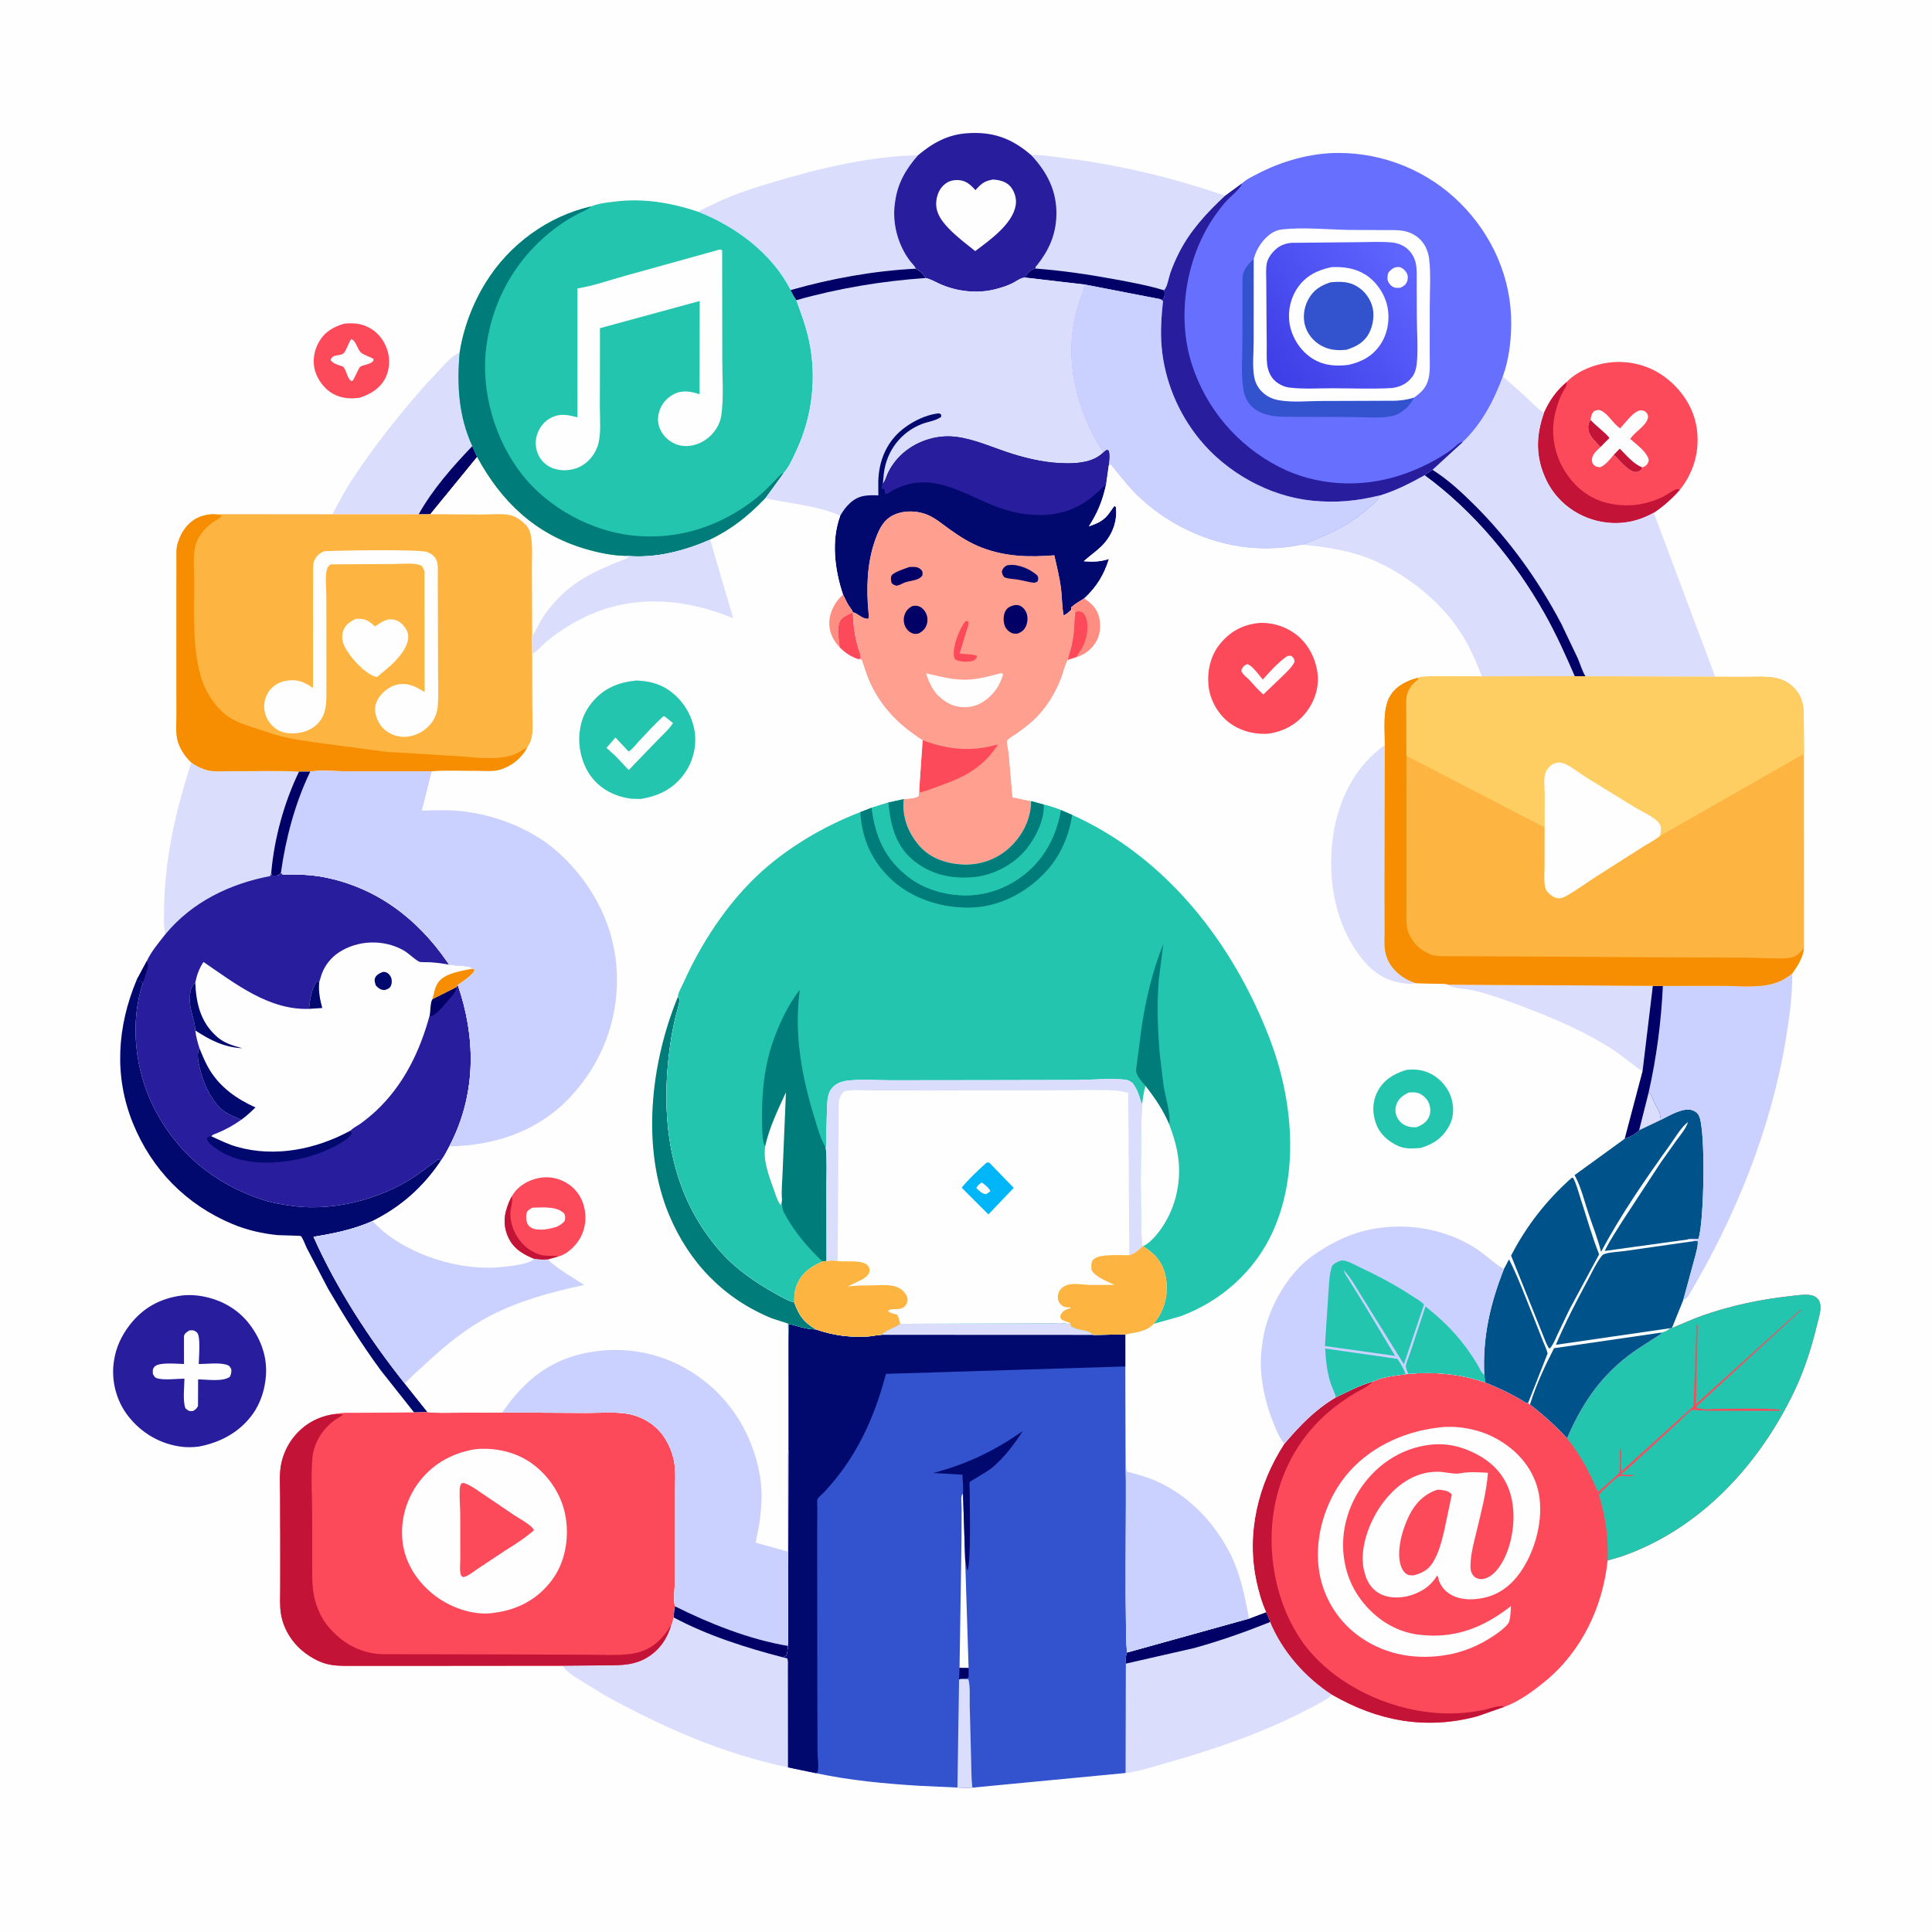 <svg version="1.1" xmlns="http://www.w3.org/2000/svg" style="display: block;" viewBox="0 0 2048 2048" width="1024" height="1024">
<defs>
	<linearGradient id="Gradient1" gradientUnits="userSpaceOnUse" x1="1345.53" y1="393.56" x2="1498.12" y2="274.275">
		<stop class="stop0" offset="0" stop-opacity="1" stop-color="rgb(61,62,230)"/>
		<stop class="stop1" offset="1" stop-opacity="1" stop-color="rgb(96,102,255)"/>
	</linearGradient>
</defs>
<path transform="translate(0,0)" fill="rgb(254,254,254)" d="M -0 -0 L 2048 0 L 2048 2048 L -0 2048 L -0 -0 z"/>
<path transform="translate(0,0)" fill="rgb(253,74,91)" d="M 364.792 343.127 C 372.806 342.264 381.009 342.636 388.455 345.954 C 399.026 350.665 406.163 358.827 410.104 369.676 C 413.646 379.427 413.338 391.273 408.607 400.618 C 403.028 411.637 392.924 417.727 381.651 421.534 C 371.723 423.068 362.029 422.386 353.044 417.474 C 344.06 412.564 336.762 402.814 333.913 392.985 C 331.008 382.96 332.847 371.735 337.909 362.795 C 344.133 351.8 353.05 346.589 364.792 343.127 z"/>
<path transform="translate(0,0)" fill="rgb(254,254,254)" d="M 372.239 359.5 C 377.207 360.707 378.781 369.905 382.182 373.336 C 385.197 376.379 392.037 378.011 395.923 380.5 C 395.782 381.253 395.977 382.16 395.5 382.76 C 392.574 386.438 385.461 386.456 381.777 388.811 C 380.576 389.578 375.686 401.095 373.946 403.5 L 372.512 403.975 C 367.729 401.206 367.516 392.286 363.644 388.688 C 363.233 388.306 360.584 387.643 359.993 387.429 C 356.029 385.994 353.12 385.05 350.396 381.716 C 352.691 374.582 360.437 378.055 364.292 374.423 C 367.086 371.79 369.585 363.199 372.239 359.5 z"/>
<path transform="translate(0,0)" fill="rgb(218,222,252)" d="M 487.24 373.915 C 484.287 408.27 486.086 441.097 500.677 472.876 L 505.835 484.372 L 456.197 545.094 L 443.757 545.212 L 352.283 545.188 C 359.113 532.53 365.82 519.643 373.756 507.629 C 396.939 472.535 422.369 440.594 450.052 409 L 471.862 385.686 C 476.556 381.011 480.834 376.196 487.24 373.915 z"/>
<path transform="translate(0,0)" fill="rgb(0,0,103)" d="M 500.677 472.876 L 505.835 484.372 L 456.197 545.094 L 443.757 545.212 C 458.959 518.235 479.411 495.131 500.677 472.876 z"/>
<path transform="translate(0,0)" fill="rgb(218,222,252)" d="M 202.815 808.311 C 207.194 811.298 210.96 813.423 216 815.193 L 217.472 815.731 C 226.275 818.71 237.955 817.337 247.256 817.403 C 270.291 817.567 294.021 816.493 316.968 817.97 C 301.059 850.827 290.705 888.816 287.505 925.244 L 286.5 928.644 C 243.728 936.771 203.676 956.056 175.444 990.149 C 173.02 982.18 173.901 972.551 173.963 964.282 C 174.369 910.836 186.316 858.83 202.815 808.311 z"/>
<path transform="translate(0,0)" fill="rgb(2,9,110)" d="M 144.78 1038.91 L 151.757 1041.16 C 137.446 1083.3 142.828 1133.33 162.5 1172.83 C 186.85 1221.71 227.121 1255.23 279 1271.97 C 289.36 1275.31 299.589 1276.91 310.336 1278.36 C 357.135 1284.68 411.795 1269.11 449.022 1240.5 L 464 1229.25 L 467.674 1230.03 C 448.775 1258.3 425.231 1279.28 394.842 1294.39 C 374.272 1303.47 354.405 1307.41 332.343 1311.07 C 356.85 1365.97 391.626 1419.6 429.082 1466.57 L 453.202 1496.88 L 438.925 1497.24 L 403.745 1452.78 C 383.292 1425.05 365.262 1395.99 347.868 1366.28 L 325.125 1322.83 C 323.917 1320.4 320.663 1311.64 318.953 1310.31 C 318.236 1309.75 296.991 1309.52 294.607 1309.29 C 278.411 1307.76 261.456 1303.85 246.438 1297.56 C 197.459 1277.04 160.969 1239.94 140.939 1190.75 C 120.549 1140.67 124.267 1088.08 144.78 1038.91 z"/>
<path transform="translate(0,0)" fill="rgb(218,222,252)" d="M 740.473 224.645 C 745.131 221.057 751.069 219.039 756.311 216.408 C 777.491 205.779 799.785 198.965 822.44 192.222 C 870.754 177.841 922.707 165.703 973.229 164.49 C 960.351 179.2 951.621 193.882 948.903 213.5 L 948.631 215.305 C 945.572 236.632 951.793 259.75 964.859 276.897 C 966.647 279.243 969.922 282.126 970.8 284.833 C 926.89 286.943 880.334 295.383 838.136 307.496 C 818.027 268.517 780.501 240.582 740.473 224.645 z"/>
<path transform="translate(0,0)" fill="rgb(218,222,252)" d="M 713.981 1714.48 C 749.654 1733.65 790.944 1746.75 830.003 1756.85 L 834.5 1757.81 C 835.761 1760.5 835.312 1763.76 835.312 1766.69 L 835.336 1787.36 L 835.38 1873.49 C 766.332 1859.13 703.118 1831.22 641.645 1797.41 L 613.373 1780.1 C 606.858 1775.79 600.853 1772.34 596.334 1765.73 L 637.145 1765.36 C 653.057 1765.18 668.589 1766.27 683.153 1758.65 C 697.552 1751.11 706.67 1738.61 711.331 1723.27 C 712.749 1720.55 713.267 1717.44 713.981 1714.48 z"/>
<path transform="translate(0,0)" fill="rgb(218,222,252)" d="M 1093 164.331 C 1104.83 163.88 1116.78 166.206 1128.5 167.617 C 1186.75 174.628 1243.3 188.52 1298.81 207.418 C 1279.14 225.771 1261.58 244.635 1249.43 268.906 C 1246.1 275.554 1243.14 282.527 1240.65 289.535 C 1239.01 294.155 1237.48 304.909 1233.86 307.709 C 1235.49 311.041 1234.38 313.253 1233.71 316.837 L 1230.1 317.147 L 1149.97 301.635 L 1086.81 294.256 C 1087.11 293.202 1087.11 292.976 1087.78 291.914 C 1090.05 288.356 1093.97 285.04 1097.97 284.7 C 1097.12 282.649 1098.29 282.489 1099.52 280.914 C 1112.06 264.924 1119.27 248.869 1119.83 228.24 C 1120.52 202.703 1110.09 182.433 1093 164.331 z"/>
<path transform="translate(0,0)" fill="rgb(0,0,103)" d="M 1086.81 294.256 C 1087.11 293.202 1087.11 292.976 1087.78 291.914 C 1090.05 288.356 1093.97 285.04 1097.97 284.7 C 1126.17 286.828 1153.88 290.917 1181.69 296.048 C 1198.95 299.233 1217.07 302.552 1233.86 307.709 C 1235.49 311.041 1234.38 313.253 1233.71 316.837 L 1230.1 317.147 L 1149.97 301.635 L 1086.81 294.256 z"/>
<path transform="translate(0,0)" fill="rgb(40,29,156)" d="M 192.28 1373.33 C 197.626 1372.65 204.106 1372.69 209.467 1373.35 C 231.381 1376.05 251.373 1386.35 264.786 1404.12 C 277.748 1421.29 284.399 1441.55 281.394 1463.08 L 281.12 1465 C 279.533 1476.6 275.023 1488.86 268.24 1498.49 C 254.459 1518.06 233.359 1529.35 210.212 1533.52 C 204.739 1534.14 198.637 1534.35 193.161 1533.7 C 169.899 1530.95 149.762 1519.1 135.5 1500.63 C 123.4 1484.95 117.861 1463.8 120.588 1444.17 L 120.838 1442.5 C 122.85 1428.54 128.636 1416.15 137.141 1405 C 151.203 1386.56 169.409 1376.45 192.28 1373.33 z"/>
<path transform="translate(0,0)" fill="rgb(254,254,254)" d="M 200.48 1410.5 L 201.745 1410.16 C 204.768 1409.89 207.061 1410.64 209.116 1412.92 C 212.832 1417.04 210.777 1439.55 210.663 1445.94 C 219.321 1445.9 231.983 1444.21 240.15 1446.64 C 243.139 1447.53 243.839 1448.88 245.217 1451.5 C 245.28 1454.88 245.138 1456.47 243.632 1459.5 C 236.127 1464.96 219.221 1462.29 210.012 1462.15 L 209.891 1490.5 C 208.152 1493.61 207.426 1493.99 204.5 1495.79 C 200.281 1496.08 199.409 1495.32 196.5 1492.8 C 193.563 1484.21 195.441 1470.65 195.503 1461.43 C 187.243 1461.51 174.262 1463.26 166.5 1461.05 C 163.971 1460.33 163.379 1458.56 162.045 1456.5 C 162.014 1453.26 161.439 1451.38 163.781 1448.77 C 168.421 1443.61 188.307 1445.83 195.052 1445.89 L 195.012 1416.5 C 195.678 1413.16 197.889 1412.17 200.48 1410.5 z"/>
<path transform="translate(0,0)" fill="rgb(218,222,252)" d="M 1323.99 1715.78 L 1342.11 1708.94 C 1343.73 1712.32 1345.61 1715.72 1346.51 1719.37 C 1359.49 1750.76 1383.79 1778.14 1412.09 1796.49 C 1404.62 1803.19 1394.77 1807.59 1385.92 1812.21 C 1337.98 1837.2 1286.82 1854.62 1234.93 1869.23 C 1221.46 1873.02 1207.1 1877.85 1193.2 1879.46 L 1193.46 1763.51 C 1193.53 1759.36 1192.88 1755.3 1194.95 1751.66 L 1323.99 1715.78 z"/>
<path transform="translate(0,0)" fill="rgb(0,0,103)" d="M 1323.99 1715.78 L 1342.11 1708.94 C 1343.73 1712.32 1345.61 1715.72 1346.51 1719.37 C 1320.1 1729.92 1293.43 1739.4 1266 1746.97 L 1193.46 1763.51 C 1193.53 1759.36 1192.88 1755.3 1194.95 1751.66 L 1323.99 1715.78 z"/>
<path transform="translate(0,0)" fill="rgb(253,74,91)" d="M 1660.65 405.016 C 1673.64 391.513 1695.38 384.161 1713.84 383.718 C 1736.53 383.174 1757.65 391.501 1773.91 407.377 C 1790.25 423.343 1799.39 442.902 1799.53 465.885 C 1799.65 485.46 1792.98 504.001 1780.72 519.215 C 1772.06 528.844 1763.8 536.334 1753.06 543.539 L 1748.6 545.823 C 1728.77 555.749 1706.6 557.097 1685.61 549.905 C 1665.28 542.941 1648.36 528.214 1639.09 508.764 C 1627.74 484.936 1627.98 462.333 1636.71 437.56 C 1643.05 423.859 1649.29 414.963 1660.65 405.016 z"/>
<path transform="translate(0,0)" fill="rgb(254,254,254)" d="M 1686.12 445.217 C 1686.67 441.092 1686.91 438.845 1689.86 435.803 C 1692.91 434.663 1694.6 433.883 1697.68 435.5 C 1705.43 439.565 1710.1 449.36 1717.46 454.07 C 1722.42 448.867 1731.99 435.16 1739.5 434.949 C 1742.09 434.877 1744.72 436.217 1746.04 438.5 C 1747.29 440.64 1747.26 442.237 1746.44 444.5 C 1743.59 452.335 1732.57 458.103 1728.15 465.328 C 1734.65 471.243 1746.25 479.09 1747.81 488 C 1746.95 491.037 1746.2 492.679 1743.41 494.429 C 1742.5 495 1741.84 495.159 1740.87 495.468 C 1740.49 496.518 1739.92 497.39 1739.35 498.347 C 1737.71 499.484 1736.62 500.182 1734.54 500.325 C 1726.54 500.878 1716.49 487.371 1710.7 482.047 C 1707.1 486.324 1701.46 493.65 1696 495.313 C 1694.19 495.064 1692.41 494.982 1690.86 493.926 C 1688.96 492.637 1687.69 490.858 1687.51 488.5 C 1687.02 482.078 1692.46 477.904 1696.59 473.863 C 1692.46 469.403 1684.56 462.245 1683.79 456 C 1683.27 451.789 1683.65 448.64 1686.12 445.217 z"/>
<path transform="translate(0,0)" fill="rgb(195,20,55)" d="M 1710.7 482.047 L 1717 475.562 C 1724.14 482.68 1731.34 491.705 1740.87 495.468 C 1740.49 496.518 1739.92 497.39 1739.35 498.347 C 1737.71 499.484 1736.62 500.182 1734.54 500.325 C 1726.54 500.878 1716.49 487.371 1710.7 482.047 z"/>
<path transform="translate(0,0)" fill="rgb(195,20,55)" d="M 1686.12 445.217 C 1692.24 451.93 1700.58 457.445 1706.12 464.238 L 1696.59 473.863 C 1692.46 469.403 1684.56 462.245 1683.79 456 C 1683.27 451.789 1683.65 448.64 1686.12 445.217 z"/>
<path transform="translate(0,0)" fill="rgb(195,20,55)" d="M 1636.71 437.56 C 1643.05 423.859 1649.29 414.963 1660.65 405.016 L 1660.7 406.763 C 1660.66 409.468 1659.26 411.244 1657.91 413.461 C 1653.62 420.487 1650.95 428.563 1648.96 436.5 L 1648.51 438.275 C 1643.48 458.833 1647.61 481.415 1658.71 499.247 C 1669.6 516.738 1685.03 529.017 1705.28 533.545 C 1725.17 537.993 1744.69 535.428 1763.02 526.5 C 1767.37 524.383 1772.88 519.899 1777.28 518.5 C 1777.89 518.309 1780.19 519.055 1780.72 519.215 C 1772.06 528.844 1763.8 536.334 1753.06 543.539 L 1748.6 545.823 C 1728.77 555.749 1706.6 557.097 1685.61 549.905 C 1665.28 542.941 1648.36 528.214 1639.09 508.764 C 1627.74 484.936 1627.98 462.333 1636.71 437.56 z"/>
<path transform="translate(0,0)" fill="rgb(40,29,156)" d="M 973.229 164.49 C 988.415 151.726 1004.25 142.843 1024.5 141.29 C 1052.14 139.17 1072.34 146.479 1093 164.331 C 1110.09 182.433 1120.52 202.703 1119.83 228.24 C 1119.27 248.869 1112.06 264.924 1099.52 280.914 C 1098.29 282.489 1097.12 282.649 1097.97 284.7 C 1093.97 285.04 1090.05 288.356 1087.78 291.914 C 1087.11 292.976 1087.11 293.202 1086.81 294.256 C 1082.28 294.074 1076.83 298.571 1072.73 300.495 C 1067.59 302.904 1062.49 304.645 1057 306.075 L 1055.11 306.582 C 1036.53 311.428 1015.64 309.149 998 301.789 C 992.745 299.597 986.668 295.708 981.172 294.723 C 979.243 290.762 974.692 286.73 970.8 284.833 C 969.922 282.126 966.647 279.243 964.859 276.897 C 951.793 259.75 945.572 236.632 948.631 215.305 L 948.903 213.5 C 951.621 193.882 960.351 179.2 973.229 164.49 z"/>
<path transform="translate(0,0)" fill="rgb(254,254,254)" d="M 1052.58 190.306 L 1055.7 190.607 C 1061.98 191.358 1068.06 193.512 1071.95 198.79 C 1075.84 204.077 1077.78 211 1076.7 217.547 C 1073.41 237.613 1048.95 254.71 1033.78 266.181 L 1020.06 255.246 L 1012.84 249.043 C 1003.67 240.655 992.546 229.88 992.379 216.519 C 992.291 209.472 994.746 201.82 999.795 196.794 C 1004.16 192.45 1009.11 190.726 1015.21 190.89 C 1023.09 191.101 1027.61 194.736 1032.77 200.247 L 1033.99 201.569 C 1040.15 194.74 1043.41 191.869 1052.58 190.306 z"/>
<path transform="translate(0,0)" fill="rgb(218,222,252)" d="M 1550.68 468.423 C 1570.72 449.231 1583.6 424.775 1593.06 399.043 L 1616.73 420.019 C 1622.95 426.047 1629.3 432.999 1636.71 437.56 C 1627.98 462.333 1627.74 484.936 1639.09 508.764 C 1648.36 528.214 1665.28 542.941 1685.61 549.905 C 1706.6 557.097 1728.77 555.749 1748.6 545.823 L 1753.06 543.539 L 1818.2 717.461 L 1680.82 717.127 L 1669.18 716.799 L 1570.87 717.243 C 1561.94 694.104 1553.36 675.302 1537.58 655.781 C 1514.2 626.85 1478.01 600.579 1442.53 588.945 C 1422.22 582.285 1401.55 579.527 1380.4 577.363 L 1382.52 576.699 C 1397.56 570.275 1411.95 564.976 1426.16 556.484 C 1435.76 550.742 1444.4 544.193 1452.84 536.856 C 1456.93 533.299 1460.8 530.896 1462.19 525.294 C 1479.45 520.059 1494.32 512.401 1510 503.722 L 1518.43 497.996 L 1550.68 468.423 z"/>
<path transform="translate(0,0)" fill="rgb(0,0,103)" d="M 1518.43 497.996 C 1534.81 508.284 1549.37 521.773 1563.04 535.387 C 1600 572.187 1630.88 615.35 1655.15 661.438 L 1672.43 697.688 C 1675.07 703.691 1677.33 711.864 1680.82 717.127 L 1669.18 716.799 C 1659.44 694.401 1649.56 672.267 1637.57 650.946 C 1605.97 594.75 1562.2 541.856 1510 503.722 L 1518.43 497.996 z"/>
<path transform="translate(0,0)" fill="rgb(218,222,252)" d="M 1510 503.722 C 1562.2 541.856 1605.97 594.75 1637.57 650.946 C 1649.56 672.267 1659.44 694.401 1669.18 716.799 L 1570.87 717.243 C 1561.94 694.104 1553.36 675.302 1537.58 655.781 C 1514.2 626.85 1478.01 600.579 1442.53 588.945 C 1422.22 582.285 1401.55 579.527 1380.4 577.363 L 1382.52 576.699 C 1397.56 570.275 1411.95 564.976 1426.16 556.484 C 1435.76 550.742 1444.4 544.193 1452.84 536.856 C 1456.93 533.299 1460.8 530.896 1462.19 525.294 C 1479.45 520.059 1494.32 512.401 1510 503.722 z"/>
<path transform="translate(0,0)" fill="rgb(40,29,156)" d="M 175.444 990.149 C 203.676 956.056 243.728 936.771 286.5 928.644 L 287.505 925.244 L 288.5 928.103 C 291.335 928.128 294.243 928.6 296.626 926.816 L 297.797 924.921 L 299.528 926.971 C 314.184 926.815 328.541 927.006 343 929.777 C 398.627 940.436 442.383 973.581 474.057 1019.64 L 476.03 1022.58 C 481.995 1023.88 497.226 1022.95 501.003 1026.8 L 503.463 1028.25 C 500.11 1034.65 491.402 1039.79 485.623 1043.96 L 485.221 1044.01 C 504.14 1098.6 504.831 1156.53 479.297 1209.19 L 476.269 1215.27 C 473.555 1220.25 471.01 1225.43 467.674 1230.03 L 464 1229.25 L 449.022 1240.5 C 411.795 1269.11 357.135 1284.68 310.336 1278.36 C 299.589 1276.91 289.36 1275.31 279 1271.97 C 227.121 1255.23 186.85 1221.71 162.5 1172.83 C 142.828 1133.33 137.446 1083.3 151.757 1041.16 L 144.78 1038.91 L 155.567 1018.89 C 160.295 1008.6 168.443 999.046 175.444 990.149 z"/>
<path transform="translate(0,0)" fill="rgb(0,0,103)" d="M 155.567 1018.89 C 158.193 1023.9 155.842 1027.91 154.23 1033.07 L 151.757 1041.16 L 144.78 1038.91 L 155.567 1018.89 z"/>
<path transform="translate(0,0)" fill="rgb(0,0,103)" d="M 458.468 1059.03 L 484.068 1046.21 C 482.891 1051.09 481.566 1053.41 478.11 1056.98 C 473.444 1061.8 462.897 1076.48 456.708 1077.13 L 455.476 1076.29 C 456.368 1071.8 456.039 1062.33 458.468 1059.03 z"/>
<path transform="translate(0,0)" fill="rgb(2,9,110)" d="M 224.151 1204.55 C 232.989 1208.6 241.458 1212.88 250.843 1215.57 C 291.638 1227.29 335.536 1218.2 371.907 1198.27 L 372.76 1202 C 368.485 1207.63 361.565 1211.68 355.342 1214.9 C 339.472 1223.13 322.875 1228.25 305.168 1230.72 C 278.915 1234.4 249.595 1232.99 227.611 1216.55 C 224.809 1214.45 220.248 1211.01 219.454 1207.41 L 219.381 1206.33 C 221.331 1204.95 221.771 1204.8 224.151 1204.55 z"/>
<path transform="translate(0,0)" fill="rgb(254,254,254)" d="M 338.428 1040.82 C 338.455 1040.82 338.501 1040.86 338.51 1040.83 C 339.648 1037.42 340.397 1033.96 341.781 1030.62 C 345.24 1022.27 351.418 1014.79 358.95 1009.78 C 379.063 996.4 406.487 995.495 427.5 1007.27 C 433.488 1010.62 438.482 1016.28 444.211 1019.38 C 445.811 1020.25 453.328 1019.86 455.5 1020 C 462.452 1020.46 469.189 1021.26 476.03 1022.58 C 481.995 1023.88 497.226 1022.95 501.003 1026.8 L 503.463 1028.25 C 500.11 1034.65 491.402 1039.79 485.623 1043.96 L 485.221 1044.01 L 484.068 1046.21 L 458.468 1059.03 C 456.039 1062.33 456.368 1071.8 455.476 1076.29 C 445.236 1114.17 428.019 1149.89 399.033 1177.17 C 393.713 1182.18 387.932 1186.89 382.026 1191.18 C 379.193 1193.24 374.048 1195.67 371.907 1198.27 C 335.536 1218.2 291.638 1227.29 250.843 1215.57 C 241.458 1212.88 232.989 1208.6 224.151 1204.55 C 224.704 1202.77 228.286 1201.92 230 1201.22 C 239.388 1197.37 247.331 1192.88 255.659 1187.05 C 246.203 1182.53 237.449 1179.97 230.519 1171.46 L 229.5 1170.19 C 220.215 1158.7 214.664 1144.76 211.314 1130.47 C 210.025 1124.97 208.411 1116.18 211.439 1111.18 C 209.41 1104.85 207.766 1098.98 207.037 1092.36 C 206.607 1081.17 200.867 1070.87 201.221 1059 C 201.418 1052.41 201.891 1046.32 206.982 1041.68 C 208.67 1033.49 211.123 1026.75 215.681 1019.7 C 249.026 1042.36 284.877 1071 327.642 1069.42 C 328.219 1060.98 330.552 1046.53 336.11 1040.25 L 338.428 1040.82 z"/>
<path transform="translate(0,0)" fill="rgb(2,9,110)" d="M 327.642 1069.42 C 328.219 1060.98 330.552 1046.53 336.11 1040.25 L 338.428 1040.82 L 338.292 1042.51 C 337.588 1051.8 339.285 1059.6 341.613 1068.54 L 327.642 1069.42 z"/>
<path transform="translate(0,0)" fill="rgb(2,9,110)" d="M 405.149 1030.5 C 406.785 1030.29 407.009 1030.09 408.496 1030.46 C 411.176 1031.13 413.355 1033.45 414.462 1035.93 C 415.64 1038.57 415.491 1043 414.103 1045.5 C 412.603 1048.2 410.217 1048.73 407.5 1049.55 C 403 1049.17 401.433 1047.71 398.377 1044.65 C 397.726 1042.49 396.751 1039.9 397.294 1037.63 C 398.21 1033.81 401.893 1031.94 405.149 1030.5 z"/>
<path transform="translate(0,0)" fill="rgb(247,141,1)" d="M 501.003 1026.8 L 503.463 1028.25 C 500.11 1034.65 491.402 1039.79 485.623 1043.96 L 485.221 1044.01 L 484.068 1046.21 L 458.468 1059.03 C 460.063 1053.44 460.783 1047.2 463.95 1042.22 C 470.738 1031.52 489.609 1029.14 501.003 1026.8 z"/>
<path transform="translate(0,0)" fill="rgb(2,9,110)" d="M 207.037 1092.36 C 206.607 1081.17 200.867 1070.87 201.221 1059 C 201.418 1052.41 201.891 1046.32 206.982 1041.68 C 207.993 1063.61 212.441 1082.97 229.181 1098.27 C 237.562 1105.93 246.265 1108.11 256.82 1111.22 C 237.722 1110.19 222.827 1102.69 207.037 1092.36 z"/>
<path transform="translate(0,0)" fill="rgb(2,9,110)" d="M 211.439 1111.18 C 214.592 1118.9 217.762 1126.81 222.116 1133.94 C 233.667 1152.88 250.982 1164.96 270.804 1173.93 C 265.94 1178.66 261.218 1183.13 255.659 1187.05 C 246.203 1182.53 237.449 1179.97 230.519 1171.46 L 229.5 1170.19 C 220.215 1158.7 214.664 1144.76 211.314 1130.47 C 210.025 1124.97 208.411 1116.18 211.439 1111.18 z"/>
<path transform="translate(0,0)" fill="rgb(253,74,91)" d="M 453.202 1496.88 C 462.864 1498.08 473.043 1497.51 482.78 1497.54 L 532.387 1497.32 L 621.66 1497.75 C 636.407 1497.85 654.262 1496.13 668.549 1499.36 C 679.496 1501.83 689.812 1507.49 697.654 1515.5 C 705.998 1524.02 711.738 1536.03 714.259 1547.63 C 717.011 1560.31 715.258 1576.3 715.297 1589.38 L 715.416 1674.55 C 715.381 1683.13 713.808 1694.56 715.375 1702.72 L 713.981 1714.48 C 713.267 1717.44 712.749 1720.55 711.331 1723.27 C 706.67 1738.61 697.552 1751.11 683.153 1758.65 C 668.589 1766.27 653.057 1765.18 637.145 1765.36 L 596.334 1765.73 L 422.967 1765.89 L 378.479 1765.85 C 369.219 1765.83 359.521 1766.34 350.379 1764.72 C 340.144 1762.91 330.763 1757.84 322.604 1751.55 C 309.179 1741.19 299.679 1725.65 297.534 1708.77 C 296.523 1700.81 297.028 1692.35 297.025 1684.33 L 297.071 1639.57 L 296.904 1585.14 C 296.883 1574.98 296.033 1564.02 297.678 1554 C 299.405 1543.48 304.124 1532.58 310.718 1524.15 C 322.04 1509.7 337.563 1501.01 355.86 1498.86 C 363.329 1497.05 372.494 1497.78 380.222 1497.61 L 438.925 1497.24 L 453.202 1496.88 z"/>
<path transform="translate(0,0)" fill="rgb(195,20,55)" d="M 596.334 1765.73 L 422.967 1765.89 L 378.479 1765.85 C 369.219 1765.83 359.521 1766.34 350.379 1764.72 C 340.144 1762.91 330.763 1757.84 322.604 1751.55 C 309.179 1741.19 299.679 1725.65 297.534 1708.77 C 296.523 1700.81 297.028 1692.35 297.025 1684.33 L 297.071 1639.57 L 296.904 1585.14 C 296.883 1574.98 296.033 1564.02 297.678 1554 C 299.405 1543.48 304.124 1532.58 310.718 1524.15 C 322.04 1509.7 337.563 1501.01 355.86 1498.86 L 363.8 1499.5 C 360.87 1502.06 357.174 1503.66 354.048 1506.01 C 341.412 1515.5 332.431 1530.09 331.132 1546 C 329.516 1565.8 330.897 1586.81 330.914 1606.72 L 330.986 1655.1 C 330.993 1667.84 330.504 1680.35 333.143 1692.88 C 335.517 1704.16 341.052 1716.27 348.597 1725.02 C 363.351 1742.13 381.797 1752.39 404.572 1753.53 L 460.111 1753.59 L 545.032 1753.77 L 626.296 1754.07 C 640.564 1754.07 655.663 1755.13 669.765 1753.03 C 679.738 1751.55 689.734 1747.31 697.182 1740.38 C 702.617 1735.32 706.97 1730.3 710.425 1723.69 L 711.331 1723.27 C 706.67 1738.61 697.552 1751.11 683.153 1758.65 C 668.589 1766.27 653.057 1765.18 637.145 1765.36 L 596.334 1765.73 z"/>
<path transform="translate(0,0)" fill="rgb(254,254,254)" d="M 502.871 1536.34 C 523.526 1533.95 546.471 1538.92 563.5 1551.12 C 582.623 1564.81 596.247 1585.99 599.809 1609.23 C 603.298 1631.99 598.838 1656.78 584.728 1675.41 C 569.458 1695.58 548.655 1706.44 523.863 1709.64 C 503.828 1712.93 480.789 1705.22 464.458 1693.91 C 445.644 1680.89 431.064 1660.87 427.25 1638 C 423.597 1616.1 429.211 1592.29 441.901 1574.16 C 456.776 1552.91 477.651 1540.8 502.871 1536.34 z"/>
<path transform="translate(0,0)" fill="rgb(253,74,91)" d="M 489.019 1572.5 L 491.532 1571.98 C 498.573 1574.12 505.248 1579.25 511.356 1583.31 L 545.233 1606.27 C 550.955 1610.11 562.787 1615.97 566.108 1622.02 C 556.722 1630.34 546.367 1636.86 535.762 1643.51 L 506.674 1662.79 C 502.235 1665.76 496.218 1670.97 491 1671.83 C 489.824 1671.03 489.026 1670.83 488.531 1669.4 C 486.936 1664.76 487.941 1657.32 487.933 1652.39 L 487.881 1606.96 C 487.83 1597.79 486.936 1588.57 487.271 1579.41 C 487.37 1576.69 487.806 1574.9 489.019 1572.5 z"/>
<path transform="translate(0,0)" fill="rgb(254,180,64)" d="M 505.835 484.372 C 531.593 531.797 567.346 565.971 619.812 581.608 C 633.876 585.799 648.945 588.936 663.657 589.223 C 664.556 589.786 665.323 590.204 666.036 591 C 661.23 593.933 655.508 595.298 650.344 597.538 C 632.738 605.175 618.392 611.574 603.367 623.692 C 594.55 630.802 585.979 639.981 579.22 649.045 C 572.996 657.392 569.428 666 564.136 674.741 L 564.252 693.176 L 564.35 751.655 C 564.393 760.983 565.499 771.817 563.87 780.993 C 563.085 785.411 560.994 789.316 558.691 793.106 L 558.579 793.166 C 552.47 804.412 541.522 812.924 529.114 816.247 C 522.259 818.083 513.919 817.232 506.816 817.266 C 490.558 817.344 473.875 816.624 457.671 817.594 L 367.387 817.638 C 355.041 817.647 340.925 816.162 328.895 817.907 L 316.968 817.97 C 294.021 816.493 270.291 817.567 247.256 817.403 C 237.955 817.337 226.275 818.71 217.472 815.731 L 216 815.193 C 210.96 813.423 207.194 811.298 202.815 808.311 C 198.507 804.272 194.804 799.577 192.013 794.369 C 189.606 789.876 187.878 785.02 187.316 779.94 C 186.489 772.468 187.134 764.169 187.12 756.61 L 187.073 712.991 L 187.093 621.182 L 187.115 593.803 C 187.109 587.907 186.604 581.532 188.412 575.848 L 188.872 574.5 C 191.062 567.601 194.375 561.525 199.411 556.276 C 206.996 548.372 215.989 545.376 226.714 545.076 L 352.283 545.188 L 443.757 545.212 L 456.197 545.094 L 505.835 484.372 z"/>
<path transform="translate(0,0)" fill="rgb(254,254,254)" d="M 377.162 656.019 L 378.263 655.958 C 387.333 655.541 390.875 658.028 397.424 663.988 C 401.633 661.47 406.564 657.593 411.425 656.748 C 416.063 655.941 421.151 657.281 424.772 660.252 C 428.715 663.485 432.584 668.928 432.751 674.234 C 433.109 685.558 422.854 697.059 415.351 704.45 L 399.771 717.623 C 398.517 717.469 398.382 717.508 397 717.008 C 385.494 712.841 370.914 696.393 365.472 685.725 C 362.786 680.46 361.776 674.339 363.827 668.633 C 366.158 662.148 371.187 658.827 377.162 656.019 z"/>
<path transform="translate(0,0)" fill="rgb(254,254,254)" d="M 505.835 484.372 C 531.593 531.797 567.346 565.971 619.812 581.608 C 633.876 585.799 648.945 588.936 663.657 589.223 C 664.556 589.786 665.323 590.204 666.036 591 C 661.23 593.933 655.508 595.298 650.344 597.538 C 632.738 605.175 618.392 611.574 603.367 623.692 C 594.55 630.802 585.979 639.981 579.22 649.045 C 572.996 657.392 569.428 666 564.136 674.741 L 563.855 601.733 C 563.824 590.641 564.781 578.289 562.701 567.404 C 561.851 562.957 560.158 559.232 556.993 555.98 C 553.397 552.282 546.886 547.623 541.84 546.35 C 532.664 544.034 520.277 545.437 510.756 545.435 L 456.197 545.094 L 505.835 484.372 z"/>
<path transform="translate(0,0)" fill="rgb(254,254,254)" d="M 343.427 584.334 C 358.142 583.478 444.959 582.051 453 585.215 C 457.389 586.942 461.441 589.97 463.012 594.607 C 464.686 599.548 464.03 606.367 464.052 611.604 L 464.178 645.362 L 464.343 711.334 C 464.364 723.63 465.023 736.372 464.069 748.628 C 463.719 753.121 462.447 757.318 460.463 761.369 C 456.493 769.468 448.346 776.13 439.854 779.048 C 430.656 782.209 421.488 781.844 412.934 777.12 C 405.204 772.851 400.442 766.023 398.266 757.607 C 396.729 751.663 397.653 746.181 400.75 740.93 C 405.011 733.706 412.526 727.77 420.732 725.821 C 432.114 723.119 440.732 727.845 450.074 733.602 L 449.948 605.332 L 447.603 600.395 C 441.691 595.933 426.805 597.886 419.113 597.868 L 350.5 598.257 C 348.101 600.213 347.466 600.61 346.561 603.64 C 344.269 611.315 345.962 623.215 345.966 631.4 L 346.015 702.239 L 346.009 730.757 C 345.999 739.886 346.479 748.282 343.169 757 C 340.049 765.218 333.774 771.163 325.673 774.5 C 317.324 777.94 304.855 778.785 296.5 774.843 C 289.129 771.365 283.556 764.677 281.229 756.903 C 278.953 749.3 280.078 741.018 284.142 734.208 C 288.009 727.729 295.058 723.26 302.381 721.797 C 314.223 719.431 322.269 722.621 331.743 729.216 L 331.791 634.251 L 331.856 609.013 C 331.874 604.562 331.46 599.471 332.824 595.188 C 334.565 589.717 338.495 586.783 343.427 584.334 z"/>
<path transform="translate(0,0)" fill="rgb(247,141,1)" d="M 202.815 808.311 C 198.507 804.272 194.804 799.577 192.013 794.369 C 189.606 789.876 187.878 785.02 187.316 779.94 C 186.489 772.468 187.134 764.169 187.12 756.61 L 187.073 712.991 L 187.093 621.182 L 187.115 593.803 C 187.109 587.907 186.604 581.532 188.412 575.848 L 188.872 574.5 C 191.062 567.601 194.375 561.525 199.411 556.276 C 206.996 548.372 215.989 545.376 226.714 545.076 L 235.178 546.5 C 233.573 549.246 228.514 551.578 225.857 553.5 C 219.059 558.419 213.079 564.75 209.352 572.307 C 203.417 584.344 205.905 603.602 205.901 617.023 C 205.892 648.869 203.925 683.005 211.949 714.082 C 216.622 732.183 228.91 752.291 245.5 761.855 C 254.138 766.835 263.829 769.673 273.236 772.789 C 283.11 776.059 293.333 779.704 303.5 781.836 C 321.038 785.513 339.294 787.698 357.062 790.009 L 409 796.933 L 481.746 801.346 C 500.592 802.361 523.513 806.195 541.791 800.941 C 546.528 799.58 550.292 797.495 554.335 794.748 C 555.77 793.773 556.868 793.324 558.579 793.166 C 552.47 804.412 541.522 812.924 529.114 816.247 C 522.259 818.083 513.919 817.232 506.816 817.266 C 490.558 817.344 473.875 816.624 457.671 817.594 L 367.387 817.638 C 355.041 817.647 340.925 816.162 328.895 817.907 L 316.968 817.97 C 294.021 816.493 270.291 817.567 247.256 817.403 C 237.955 817.337 226.275 818.71 217.472 815.731 L 216 815.193 C 210.96 813.423 207.194 811.298 202.815 808.311 z"/>
<path transform="translate(0,0)" fill="rgb(35,197,174)" d="M 626.614 218.811 C 634.697 215.446 643.771 214.727 652.392 213.633 C 682.032 209.875 712.44 215.057 740.473 224.645 C 780.501 240.582 818.027 268.517 838.136 307.496 C 839.757 311.407 841.8 314.669 844.141 318.188 C 849.421 332.557 854.672 346.817 857.789 361.85 C 865.865 400.809 861.067 441.263 844.38 477.327 C 840.746 485.181 836.559 494.926 830.739 501.395 L 811.179 528.322 C 793.344 546.885 776.106 560.816 752.792 572.065 C 724.461 584.282 694.799 592.037 663.657 589.223 C 648.945 588.936 633.876 585.799 619.812 581.608 C 567.346 565.971 531.593 531.797 505.835 484.372 L 500.677 472.876 C 486.086 441.097 484.287 408.27 487.24 373.915 C 491.259 347.76 501.282 321.412 515.272 298.997 C 540.192 259.072 580.607 229.387 626.614 218.811 z"/>
<path transform="translate(0,0)" fill="rgb(0,124,122)" d="M 487.24 373.915 C 491.259 347.76 501.282 321.412 515.272 298.997 C 540.192 259.072 580.607 229.387 626.614 218.811 L 625.863 219.541 C 622.463 222.398 617.105 224.389 613.141 226.444 C 605.866 230.215 598.823 234.472 592.17 239.26 C 549.414 270.031 522.181 315.664 515.45 368.062 C 509.472 414.6 524.516 466.379 553.47 503.118 C 581.006 538.057 625.737 562.581 669.781 567.58 C 718.401 573.099 764.352 557.964 802.265 527.625 C 809.072 522.178 815.167 515.826 821.292 509.635 C 823.838 507.062 827.344 502.337 830.739 501.395 L 811.179 528.322 C 793.344 546.885 776.106 560.816 752.792 572.065 C 724.461 584.282 694.799 592.037 663.657 589.223 C 648.945 588.936 633.876 585.799 619.812 581.608 C 567.346 565.971 531.593 531.797 505.835 484.372 L 500.677 472.876 C 486.086 441.097 484.287 408.27 487.24 373.915 z"/>
<path transform="translate(0,0)" fill="rgb(254,254,254)" d="M 762.957 264.5 C 764.244 264.653 763.375 264.508 765.5 265.221 L 765.663 380.404 C 765.595 399.699 767.351 421.292 764.641 440.254 C 763.171 450.534 756.935 459.718 748.607 465.702 C 740.975 471.186 730.886 474.125 721.526 472.328 C 713.742 470.834 706.248 465.78 701.981 459.088 C 697.656 452.306 696.422 445.135 698.484 437.382 C 700.746 428.883 706.146 422.196 713.936 418.029 C 723.047 413.154 732.246 414.858 741.555 417.908 L 741.72 319.05 L 635.955 347.902 L 635.973 363.25 L 635.874 431.807 C 635.841 443.626 637.168 457.54 634.6 469.079 C 632.447 478.75 626.015 487.943 617.572 493.188 C 609.46 498.229 598.874 499.765 589.587 497.456 C 582.201 495.619 575.747 491.104 571.868 484.471 C 567.837 477.578 566.797 469.163 569.067 461.5 C 571.341 453.825 576.244 447.137 583.336 443.273 C 593.305 437.842 601.7 439.577 611.996 442.429 L 612.043 305.781 C 629.318 302.993 646.631 296.79 663.505 292.129 L 762.957 264.5 z"/>
<path transform="translate(0,0)" fill="rgb(103,112,254)" d="M 1316.52 194.496 C 1320.78 190.241 1327.52 187.153 1332.81 184.378 C 1358.58 170.872 1389 162.203 1418.23 162.118 C 1466.95 161.975 1513.99 181.255 1548.41 215.799 C 1582.22 249.729 1602.34 295.292 1601.94 343.459 C 1601.78 362.063 1599.48 381.468 1593.06 399.043 C 1583.6 424.775 1570.72 449.231 1550.68 468.423 L 1518.43 497.996 L 1510 503.722 C 1494.32 512.401 1479.45 520.059 1462.19 525.294 C 1460.8 530.896 1456.93 533.299 1452.84 536.856 C 1444.4 544.193 1435.76 550.742 1426.16 556.484 C 1411.95 564.976 1397.56 570.275 1382.52 576.699 L 1380.4 577.363 C 1362.7 581.37 1341.51 582.35 1323.54 580.489 C 1279.01 575.877 1236.08 555.337 1204.29 523.807 C 1194.61 514.197 1186.15 502.918 1177.5 492.376 L 1175.35 493.011 C 1175.64 488.273 1176.78 481.932 1175.06 477.5 L 1173 477.021 L 1169.91 479.376 C 1166.76 475.552 1163.95 471.319 1161.58 466.975 C 1139.69 426.769 1129.41 381.432 1139.37 336.108 C 1141.95 324.362 1146.57 313.156 1149.97 301.635 L 1230.1 317.147 L 1233.71 316.837 C 1234.38 313.253 1235.49 311.041 1233.86 307.709 C 1237.48 304.909 1239.01 294.155 1240.65 289.535 C 1243.14 282.527 1246.1 275.554 1249.43 268.906 C 1261.58 244.635 1279.14 225.771 1298.81 207.418 L 1316.52 194.496 z"/>
<path transform="translate(0,0)" fill="rgb(50,82,206)" d="M 1498.8 421.522 C 1497.03 425.472 1494.47 429.112 1491.29 432.066 C 1487.02 436.029 1481.78 439.722 1476 440.983 C 1463.37 443.742 1447.22 442.07 1434.21 442.051 L 1362 441.831 C 1348.86 441.583 1335.05 439.747 1325.69 429.601 C 1321.68 425.26 1319.29 419.567 1318.23 413.788 C 1315.22 397.472 1317 378.325 1316.97 361.707 L 1317.06 294.74 C 1317.5 286.033 1322.93 280.113 1329.05 274.573 L 1328.98 362.128 C 1328.98 373.705 1327.54 387.319 1329.38 398.696 C 1330.4 405.027 1333.15 410.682 1337.73 415.227 C 1342.89 420.348 1349.12 423.156 1356.23 424.341 C 1370.41 426.703 1386.84 425.051 1401.37 425.032 L 1478.9 424.765 C 1485.8 424.543 1492.19 423.499 1498.8 421.522 z"/>
<path transform="translate(0,0)" fill="rgb(40,29,156)" d="M 1316.52 194.496 L 1316.23 195.451 C 1313.9 200.891 1304.74 207.984 1300.5 212.558 C 1296.35 217.031 1292.56 221.995 1289.01 226.948 C 1257.57 270.754 1246.9 333.759 1263.13 385.272 C 1278.14 432.921 1311.58 472.204 1356 495.003 C 1395.19 515.117 1442.32 517.502 1484.03 503.914 C 1498.55 499.181 1512.8 492.793 1525.92 484.972 C 1530.87 482.02 1535.76 478.898 1540.27 475.29 C 1543.08 473.042 1547.03 468.541 1550.68 468.423 L 1518.43 497.996 L 1510 503.722 C 1494.32 512.401 1479.45 520.059 1462.19 525.294 C 1437.54 531.259 1416.19 533.219 1390.87 530.703 C 1345.31 526.177 1300.16 500.865 1271.44 465.541 C 1248.91 437.838 1234.59 403.588 1231.41 368 C 1229.93 351.467 1231.12 335.44 1232.85 319 L 1230.1 317.147 L 1233.71 316.837 C 1234.38 313.253 1235.49 311.041 1233.86 307.709 C 1237.48 304.909 1239.01 294.155 1240.65 289.535 C 1243.14 282.527 1246.1 275.554 1249.43 268.906 C 1261.58 244.635 1279.14 225.771 1298.81 207.418 L 1316.52 194.496 z"/>
<path transform="translate(0,0)" fill="rgb(203,209,254)" d="M 1149.97 301.635 L 1230.1 317.147 L 1232.85 319 C 1231.12 335.44 1229.93 351.467 1231.41 368 C 1234.59 403.588 1248.91 437.838 1271.44 465.541 C 1300.16 500.865 1345.31 526.177 1390.87 530.703 C 1416.19 533.219 1437.54 531.259 1462.19 525.294 C 1460.8 530.896 1456.93 533.299 1452.84 536.856 C 1444.4 544.193 1435.76 550.742 1426.16 556.484 C 1411.95 564.976 1397.56 570.275 1382.52 576.699 L 1380.4 577.363 C 1362.7 581.37 1341.51 582.35 1323.54 580.489 C 1279.01 575.877 1236.08 555.337 1204.29 523.807 C 1194.61 514.197 1186.15 502.918 1177.5 492.376 L 1175.35 493.011 C 1175.64 488.273 1176.78 481.932 1175.06 477.5 L 1173 477.021 L 1169.91 479.376 C 1166.76 475.552 1163.95 471.319 1161.58 466.975 C 1139.69 426.769 1129.41 381.432 1139.37 336.108 C 1141.95 324.362 1146.57 313.156 1149.97 301.635 z"/>
<path transform="translate(0,0)" fill="rgb(254,254,254)" d="M 1329.05 274.573 C 1331.62 263.915 1339.18 252.522 1348.72 246.706 C 1351.96 244.728 1355.47 243.565 1359.25 243.164 C 1382.24 240.721 1406.97 243.342 1430.17 243.719 L 1468.47 243.92 C 1476.18 243.972 1484.3 243.451 1491.75 245.738 C 1499.98 248.267 1506.96 253.691 1510.94 261.36 C 1512.95 265.247 1514.33 269.61 1514.89 273.954 C 1516.97 290.208 1515.58 308.193 1515.6 324.663 L 1515.55 374.665 C 1515.48 384.093 1516.57 396.062 1513.21 404.976 C 1510.36 412.535 1505.3 417.059 1498.8 421.522 C 1492.19 423.499 1485.8 424.543 1478.9 424.765 L 1401.37 425.032 C 1386.84 425.051 1370.41 426.703 1356.23 424.341 C 1349.12 423.156 1342.89 420.348 1337.73 415.227 C 1333.15 410.682 1330.4 405.027 1329.38 398.696 C 1327.54 387.319 1328.98 373.705 1328.98 362.128 L 1329.05 274.573 z"/>
<path transform="translate(0,0)" fill="url(#Gradient1)" d="M 1368.47 257.431 L 1440.16 256.713 C 1452.05 256.669 1464.69 255.857 1476.48 257.149 C 1480.63 257.604 1485.06 259.094 1488.59 261.31 C 1494.81 265.207 1499.38 271.974 1500.82 279.161 C 1502.23 286.203 1501.73 294.086 1501.76 301.248 L 1501.9 336.271 C 1501.94 352.288 1503.48 369.989 1501.79 385.841 C 1501.29 390.485 1499.97 395.436 1497.19 399.265 C 1491.82 406.631 1484.47 410.112 1475.7 411.318 C 1455.07 412.544 1433.91 411.616 1413.23 411.564 C 1398.12 411.526 1381.66 412.707 1366.71 410.823 C 1361.84 410.209 1357.13 408.124 1353.26 405.159 C 1347.19 400.509 1344.22 393.846 1343.25 386.394 C 1342.42 380.01 1342.87 373.004 1342.8 366.552 L 1342.51 331.434 L 1342.31 298.624 C 1342.28 292.485 1341.71 285.75 1342.74 279.701 C 1343.46 275.51 1345.58 271.775 1348.26 268.527 C 1353.91 261.669 1359.74 258.441 1368.47 257.431 z"/>
<path transform="translate(0,0)" fill="rgb(254,254,254)" d="M 1478.62 283.5 C 1480.38 283.202 1482.26 282.743 1484.02 283.254 C 1487.07 284.138 1489.99 287 1491.33 289.772 C 1492.69 292.575 1492.58 295.624 1491.51 298.5 C 1490.2 302.028 1487.76 303.459 1484.5 304.962 C 1482.77 305.092 1480.7 305.34 1479 304.967 C 1475.89 304.285 1473.87 302.322 1472.22 299.766 C 1470.08 296.456 1470.69 293.128 1471.49 289.5 C 1473.71 286.433 1475.18 285.115 1478.62 283.5 z"/>
<path transform="translate(0,0)" fill="rgb(254,254,254)" d="M 1411.35 283.182 C 1424 282.606 1436.35 284.165 1447.32 291.065 C 1458.79 298.283 1467.66 311.151 1470.56 324.366 C 1473.59 338.168 1471.16 353.385 1463.3 365.186 C 1455.14 377.431 1443.13 383.904 1429.05 386.84 C 1416.13 388.366 1403.93 387.608 1392.47 380.829 C 1380.12 373.529 1370.96 360.473 1367.72 346.53 C 1364.5 332.692 1367.18 317.648 1375.02 305.781 C 1383.78 292.534 1396.17 286.425 1411.35 283.182 z"/>
<path transform="translate(0,0)" fill="rgb(50,82,206)" d="M 1410.55 299.209 C 1418.98 298.441 1427.57 298.283 1435.4 301.947 C 1444.46 306.191 1451.27 314.236 1454.37 323.743 C 1457.33 332.81 1455.76 344.41 1451.46 352.786 C 1446.29 362.87 1437.9 367.345 1427.52 370.712 C 1419.53 371.589 1411.8 371.338 1404.3 368.206 C 1395.02 364.325 1387.65 356.881 1384.13 347.406 C 1380.63 337.99 1381.94 326.741 1386.53 317.973 C 1392.01 307.517 1399.62 302.752 1410.55 299.209 z"/>
<path transform="translate(0,0)" fill="rgb(218,222,252)" d="M 838.136 307.496 C 880.334 295.383 926.89 286.943 970.8 284.833 C 974.692 286.73 979.243 290.762 981.172 294.723 C 986.668 295.708 992.745 299.597 998 301.789 C 1015.64 309.149 1036.53 311.428 1055.11 306.582 L 1057 306.075 C 1062.49 304.645 1067.59 302.904 1072.73 300.495 C 1076.83 298.571 1082.28 294.074 1086.81 294.256 L 1149.97 301.635 C 1146.57 313.156 1141.95 324.362 1139.37 336.108 C 1129.41 381.432 1139.69 426.769 1161.58 466.975 C 1163.95 471.319 1166.76 475.552 1169.91 479.376 L 1173 477.021 L 1175.06 477.5 C 1176.78 481.932 1175.64 488.273 1175.35 493.011 L 1172.4 514.014 C 1168.71 530.973 1163.6 543.337 1154.27 557.972 C 1161.13 555.507 1167.07 553.363 1172.36 548.07 C 1175.79 544.638 1178.27 540.142 1181.26 536.316 L 1182.98 537.5 C 1184.43 550.79 1180.55 563.208 1172.38 573.742 C 1165.84 582.163 1156.6 587.796 1148.88 594.951 C 1158.61 595.688 1166.17 595.509 1175.56 592.504 C 1170.16 609.606 1162.5 622.157 1149.26 634.43 C 1144.62 637.356 1139.76 640.11 1135.63 643.747 L 1135.44 646.559 L 1138.72 648.005 L 1139.14 655.5 C 1138.89 665.167 1138.13 674.744 1136.03 684.207 C 1134.89 689.297 1132.81 694.239 1131.99 699.37 C 1128.89 705.034 1127.5 711.746 1125.26 717.813 C 1119.03 734.773 1108.67 751.455 1095.37 763.766 C 1089.82 768.894 1083.74 773.421 1077.55 777.741 C 1075.96 778.853 1068.06 783.527 1067.7 785.17 C 1067.08 788.016 1068.95 795.186 1069.25 798.364 L 1073.34 845.135 L 1093.09 849.234 L 1093.05 851.8 C 1092.11 870.737 1082.61 887.899 1068.46 900.165 C 1054.48 912.277 1035.99 917.923 1017.64 916.376 C 1000.74 914.951 984.454 908.892 973.413 895.435 C 961.876 881.373 955.977 865.363 957.946 847.192 C 961.967 846.609 970.791 846.448 973.727 843.838 L 974.48 836.282 L 978.027 784.713 C 954.676 769.932 936.046 751.88 923.712 726.815 C 919.417 718.086 916.588 708.717 913.551 699.5 L 910.115 698.864 L 911.989 697.91 C 913.364 695.512 910.851 690.552 909.985 687.729 C 905.939 674.544 904.47 662.784 904.044 649.032 C 903.276 646.739 900.698 643.778 899.399 641.607 C 897.241 638.001 895.461 634.124 893.647 630.334 C 884.818 604.111 880.957 573.059 890.663 546.725 C 865.921 535.883 837.265 534.093 811.179 528.322 L 830.739 501.395 C 836.559 494.926 840.746 485.181 844.38 477.327 C 861.067 441.263 865.865 400.809 857.789 361.85 C 854.672 346.817 849.421 332.557 844.141 318.188 C 841.8 314.669 839.757 311.407 838.136 307.496 z"/>
<path transform="translate(0,0)" fill="rgb(0,0,103)" d="M 838.136 307.496 C 880.334 295.383 926.89 286.943 970.8 284.833 C 974.692 286.73 979.243 290.762 981.172 294.723 C 935.181 297.85 888.476 305.642 844.141 318.188 C 841.8 314.669 839.757 311.407 838.136 307.496 z"/>
<path transform="translate(0,0)" fill="rgb(2,9,110)" d="M 931.011 513.422 C 930.781 493.603 936.903 474.497 951.005 460.24 C 961.917 449.208 979.969 439.552 995.5 438.129 L 997.601 439.395 L 997.734 441.824 C 992.511 445.925 984.13 446.889 977.866 449.236 C 955.116 457.759 939.738 477.956 936.907 502 L 935.862 512.867 C 938.489 509.596 939.335 505.75 941.028 502 C 944.127 495.134 949.126 488.231 954.5 482.973 C 969.68 468.124 991.897 460.52 1013 463.024 C 1033.27 465.429 1053.82 475.129 1073.32 481.19 C 1092.14 487.044 1111.43 491.089 1131.22 491.147 C 1144.88 491.187 1159.69 489.459 1169.91 479.376 L 1173 477.021 L 1175.06 477.5 C 1176.78 481.932 1175.64 488.273 1175.35 493.011 L 1172.4 514.014 C 1168.71 530.973 1163.6 543.337 1154.27 557.972 C 1161.13 555.507 1167.07 553.363 1172.36 548.07 C 1175.79 544.638 1178.27 540.142 1181.26 536.316 L 1182.98 537.5 C 1184.43 550.79 1180.55 563.208 1172.38 573.742 C 1165.84 582.163 1156.6 587.796 1148.88 594.951 C 1158.61 595.688 1166.17 595.509 1175.56 592.504 C 1170.16 609.606 1162.5 622.157 1149.26 634.43 C 1144.62 637.356 1139.76 640.11 1135.63 643.747 L 1135.44 646.559 C 1132.98 648.721 1130.67 651.219 1127.5 652.247 C 1125.67 643.374 1125.89 633.447 1124.75 624.332 C 1123.25 612.248 1120.33 600.519 1117.57 588.679 C 1091.02 590.783 1066.55 590.225 1041.31 580.726 C 1028.47 575.892 1017.6 568.956 1006.5 560.999 C 999.315 555.847 992.315 549.893 984.24 546.214 C 970.06 539.756 948.844 540.489 937.966 552.868 C 932.82 558.724 929.602 566.861 927.131 574.144 C 918.976 598.173 918.299 624.411 920.685 649.5 L 921.003 652.497 C 921.173 654.49 921.156 653.76 920.5 655.926 C 913.37 656.144 910.124 650.438 904.044 649.032 C 903.276 646.739 900.698 643.778 899.399 641.607 C 897.241 638.001 895.461 634.124 893.647 630.334 C 884.818 604.111 880.957 573.059 890.663 546.725 C 893.535 541.797 896.597 537.396 900.805 533.5 C 910.263 524.744 918.992 524.723 931.096 525.106 L 931.011 513.422 z"/>
<path transform="translate(0,0)" fill="rgb(40,29,156)" d="M 935.862 512.867 C 938.489 509.596 939.335 505.75 941.028 502 C 944.127 495.134 949.126 488.231 954.5 482.973 C 969.68 468.124 991.897 460.52 1013 463.024 C 1033.27 465.429 1053.82 475.129 1073.32 481.19 C 1092.14 487.044 1111.43 491.089 1131.22 491.147 C 1144.88 491.187 1159.69 489.459 1169.91 479.376 L 1173 477.021 L 1175.06 477.5 C 1176.78 481.932 1175.64 488.273 1175.35 493.011 L 1172.4 514.014 C 1168.61 516.191 1165.66 519.943 1162.4 522.854 C 1149.7 534.187 1136.27 541.558 1119.35 544.451 C 1108.81 546.253 1098.6 546.4 1088 545.074 C 1075.3 543.484 1062.96 540.06 1051.12 535.194 C 1022.14 523.276 992.262 503.7 959.447 514.365 L 958 514.848 C 952.518 516.643 947.726 518.785 942.855 521.909 C 940.937 523.139 940.735 523.473 938.394 523.598 C 938.138 521.363 937.701 519.602 936.9 517.5 L 935.845 518.5 L 934.61 518.456 L 934.691 514.837 L 935.862 512.867 z"/>
<path transform="translate(0,0)" fill="rgb(254,159,143)" d="M 904.044 649.032 C 910.124 650.438 913.37 656.144 920.5 655.926 C 921.156 653.76 921.173 654.49 921.003 652.497 L 920.685 649.5 C 918.299 624.411 918.976 598.173 927.131 574.144 C 929.602 566.861 932.82 558.724 937.966 552.868 C 948.844 540.489 970.06 539.756 984.24 546.214 C 992.315 549.893 999.315 555.847 1006.5 560.999 C 1017.6 568.956 1028.47 575.892 1041.31 580.726 C 1066.55 590.225 1091.02 590.783 1117.57 588.679 C 1120.33 600.519 1123.25 612.248 1124.75 624.332 C 1125.89 633.447 1125.67 643.374 1127.5 652.247 C 1130.67 651.219 1132.98 648.721 1135.44 646.559 L 1138.72 648.005 L 1139.14 655.5 C 1138.89 665.167 1138.13 674.744 1136.03 684.207 C 1134.89 689.297 1132.81 694.239 1131.99 699.37 C 1128.89 705.034 1127.5 711.746 1125.26 717.813 C 1119.03 734.773 1108.67 751.455 1095.37 763.766 C 1089.82 768.894 1083.74 773.421 1077.55 777.741 C 1075.96 778.853 1068.06 783.527 1067.7 785.17 C 1067.08 788.016 1068.95 795.186 1069.25 798.364 L 1073.34 845.135 L 1093.09 849.234 L 1093.05 851.8 C 1092.11 870.737 1082.61 887.899 1068.46 900.165 C 1054.48 912.277 1035.99 917.923 1017.64 916.376 C 1000.74 914.951 984.454 908.892 973.413 895.435 C 961.876 881.373 955.977 865.363 957.946 847.192 C 961.967 846.609 970.791 846.448 973.727 843.838 L 974.48 836.282 L 978.027 784.713 C 954.676 769.932 936.046 751.88 923.712 726.815 C 919.417 718.086 916.588 708.717 913.551 699.5 L 910.115 698.864 L 911.989 697.91 C 913.364 695.512 910.851 690.552 909.985 687.729 C 905.939 674.544 904.47 662.784 904.044 649.032 z"/>
<path transform="translate(0,0)" fill="rgb(253,74,91)" d="M 1023.48 658.5 C 1025.28 658.142 1024.26 658.138 1026.5 658.946 C 1027.25 662.333 1025.54 665.549 1024.47 668.816 L 1017.27 692.602 C 1022.7 693.882 1031.27 692.944 1035.88 695.5 C 1035.22 698.1 1034.42 698.283 1032.5 700.038 L 1030.77 700.638 C 1026.17 701.937 1016.91 701.65 1012.82 699.209 C 1011.78 697.839 1011.29 696.798 1011.13 695.064 C 1010.14 684.294 1016.82 666.766 1023.48 658.5 z"/>
<path transform="translate(0,0)" fill="rgb(0,0,103)" d="M 963.893 601.064 L 966.665 600.943 C 970.632 600.857 973.534 601.104 976.452 603.994 C 978.438 605.961 977.829 607.319 977.811 610 C 972.983 616.435 964.141 614.772 956.937 618.411 L 955.767 619.016 C 954.167 619.963 952.278 620.353 950.5 620.886 C 947.789 620.108 947.091 619.974 945.132 618 C 944.66 615.516 943.959 613.124 944.83 610.656 C 946.198 606.782 960.128 602.518 963.893 601.064 z"/>
<path transform="translate(0,0)" fill="rgb(2,9,110)" d="M 1066.94 599.5 C 1068.24 599.171 1068.48 599.069 1070.01 598.921 C 1080.02 597.953 1092.4 603.417 1099.76 610.179 C 1100.84 613.374 1100.93 613.366 1099.74 616.5 L 1096.5 617.818 C 1090.43 617.087 1084.82 615.414 1078.86 614.391 C 1074.01 613.56 1069.05 613.84 1064.5 611.801 C 1062.56 609.275 1062.43 608.677 1061.99 605.5 C 1063.5 602.154 1063.74 601.682 1066.94 599.5 z"/>
<path transform="translate(0,0)" fill="rgb(0,0,103)" d="M 967.026 642.5 C 969.073 642.076 970.405 641.901 972.498 642.321 C 975.933 643.011 978.473 645.087 980.372 647.926 C 983.007 651.866 983.857 656.777 982.548 661.389 C 981.139 666.355 978.172 669.229 973.702 671.5 C 972.61 671.685 971.136 672.034 970 671.945 C 966.102 671.642 962.866 669.231 960.709 666.089 C 958.202 662.438 957.426 657.332 958.53 653.068 C 959.868 647.904 962.469 645.041 967.026 642.5 z"/>
<path transform="translate(0,0)" fill="rgb(0,0,103)" d="M 1075.14 641.5 C 1077 641.313 1079.21 641.218 1081 641.994 C 1084.55 643.535 1087.07 646.826 1088.32 650.417 C 1089.77 654.595 1089.27 660.183 1087.37 664.155 C 1085.41 668.26 1082.62 670.137 1078.5 671.669 C 1076.25 671.812 1074.45 671.884 1072.34 670.96 C 1069.16 669.562 1066.21 666.508 1065.06 663.211 C 1063.4 658.443 1063.4 652.44 1065.72 647.889 C 1067.77 643.858 1071.03 642.729 1075.14 641.5 z"/>
<path transform="translate(0,0)" fill="rgb(254,254,254)" d="M 1061.43 713.5 L 1063.3 714.5 C 1061.63 721.426 1057.9 728.758 1053.25 734.18 C 1045.91 742.74 1036.06 749.202 1024.5 749.606 C 1011.06 750.076 1002.73 745.255 993.303 736.309 C 987.45 729.065 984.482 722.531 981.587 713.738 C 994.859 716.581 1007.79 720.379 1021.5 720.539 C 1035.3 720.701 1048.2 716.886 1061.43 713.5 z"/>
<path transform="translate(0,0)" fill="rgb(253,74,91)" d="M 978.027 784.713 C 1004.85 794.729 1030.03 797.217 1057.91 789.093 C 1042.57 813.383 1022.09 823.96 995.696 833.16 C 989.762 835.229 983.45 837.987 977.37 839.5 C 976.43 839.734 976.038 839.719 975.164 839.757 L 974.48 836.282 L 978.027 784.713 z"/>
<path transform="translate(0,0)" fill="rgb(253,74,91)" d="M 1772.32 1407.74 C 1783.68 1403.19 1794.73 1397.99 1806.31 1393.98 C 1836.17 1383.64 1866.61 1377.34 1898 1373.89 C 1904.84 1373.14 1915.92 1371.2 1922.28 1373.67 C 1924.83 1374.66 1927.31 1376.64 1928.47 1379.15 C 1931.73 1386.2 1928.07 1396.32 1926.34 1403.54 C 1920.52 1427.8 1912.8 1452.29 1902 1474.85 C 1864.69 1552.82 1802.32 1620.93 1718.96 1649.86 L 1704.1 1654.24 C 1699.09 1703.24 1676.58 1750.56 1638.05 1782.15 C 1625.34 1792.56 1610.32 1803.69 1594.75 1809.28 L 1565.81 1819.39 C 1511.08 1833.93 1460.59 1824.44 1412.09 1796.49 C 1383.79 1778.14 1359.49 1750.76 1346.51 1719.37 C 1345.61 1715.72 1343.73 1712.32 1342.11 1708.94 C 1337.47 1698.67 1334.32 1687.47 1331.94 1676.47 C 1320.96 1625.66 1333.44 1573.48 1361.42 1530.46 C 1378.21 1510.81 1393.49 1494.63 1416.03 1481.21 C 1429.15 1474.95 1441.19 1468.4 1455.32 1464.53 C 1465.45 1459.46 1479.1 1458.21 1490.16 1456.68 L 1492.78 1456.31 C 1521.55 1454.08 1546.51 1456.2 1573.98 1465.26 C 1588.08 1471 1600.97 1476.88 1614.04 1484.8 C 1615.92 1485.94 1617.72 1487.81 1619.88 1487.15 L 1621.81 1488.83 C 1636.34 1499.98 1648.72 1511.13 1661.16 1524.56 C 1676.25 1489.64 1695.07 1460.79 1725.65 1437.38 C 1736.94 1428.74 1749.14 1421.64 1761 1413.85 L 1760.87 1412.62 C 1764.81 1411.62 1767.31 1410.68 1770.38 1407.97 L 1772.32 1407.74 z"/>
<path transform="translate(0,0)" fill="rgb(195,20,55)" d="M 1416.03 1481.21 C 1429.15 1474.95 1441.19 1468.4 1455.32 1464.53 L 1454.51 1465.32 C 1449.35 1470.19 1442.94 1472.96 1436.87 1476.5 C 1429.49 1480.81 1422.76 1485.51 1415.97 1490.67 C 1373.68 1522.85 1350.35 1571.1 1348.08 1623.86 C 1346.12 1669.48 1360.54 1720.41 1392 1754.54 C 1426.5 1791.98 1480.27 1814.7 1530.86 1816.24 C 1545.03 1816.68 1558.6 1815.34 1572.5 1812.72 C 1578.35 1811.61 1589.57 1806.87 1594.75 1809.28 L 1565.81 1819.39 C 1511.08 1833.93 1460.59 1824.44 1412.09 1796.49 C 1383.79 1778.14 1359.49 1750.76 1346.51 1719.37 C 1345.61 1715.72 1343.73 1712.32 1342.11 1708.94 C 1337.47 1698.67 1334.32 1687.47 1331.94 1676.47 C 1320.96 1625.66 1333.44 1573.48 1361.42 1530.46 C 1378.21 1510.81 1393.49 1494.63 1416.03 1481.21 z"/>
<path transform="translate(0,0)" fill="rgb(254,254,254)" d="M 1524.07 1513.39 C 1542.8 1510.54 1565.56 1514.63 1582.39 1523.01 C 1603.72 1533.63 1621.22 1550.98 1628.8 1573.99 C 1637.16 1599.39 1631.15 1630.86 1619.11 1654.21 C 1610.24 1671.44 1597.23 1686.55 1578.12 1692.38 C 1565.36 1696.27 1549.41 1697.09 1537.6 1690.18 C 1531.68 1686.72 1526.53 1680.63 1524.93 1673.89 C 1524.53 1672.17 1524.4 1671.68 1523.5 1670.01 C 1517.44 1679.93 1510 1685.53 1499.34 1689.75 C 1488.38 1694.09 1474.36 1695.1 1463.5 1689.8 C 1455.34 1685.81 1449.83 1678.26 1447.31 1669.68 L 1446.83 1668 L 1445.48 1662.77 C 1441.26 1640.67 1451.36 1613.89 1463.85 1595.95 C 1477.88 1575.82 1498.93 1559.66 1524.55 1560.11 C 1531.92 1560.24 1541.3 1563.07 1548.25 1561.73 C 1557.85 1559.88 1567.56 1560.69 1577.26 1561.22 C 1575.82 1581.72 1569.88 1603.75 1565.1 1623.78 C 1562.72 1633.75 1559.8 1644.21 1559.03 1654.43 C 1558.6 1660.07 1558.04 1666.33 1562.22 1670.74 C 1564.2 1672.82 1567.17 1673.92 1570 1673.95 C 1575.71 1674.02 1581.84 1669.85 1585.47 1665.82 C 1599.92 1649.82 1605.56 1622.04 1604.15 1601.21 C 1601.76 1565.73 1580.31 1544.68 1547.75 1534.25 C 1537.33 1531.23 1526.91 1530.24 1516.09 1531.48 C 1488.3 1534.67 1464 1549.43 1446.96 1571.24 C 1429.73 1593.3 1420.93 1622.14 1424.46 1650.05 C 1426.58 1666.88 1432.35 1681.99 1442.53 1695.63 C 1457.14 1715.22 1478.49 1729.51 1503 1732.71 C 1541.26 1737.72 1571.96 1725.7 1601.72 1702.55 C 1601.34 1706.82 1601.27 1717.54 1598.8 1720.87 C 1595.14 1725.82 1588.72 1730.39 1583.65 1733.81 C 1567.1 1744.97 1549.36 1752.13 1529.58 1754.93 C 1497.01 1759.53 1464.68 1752.89 1438.36 1732.81 C 1415.88 1715.66 1401.35 1690.11 1397.87 1662.17 C 1393.66 1628.4 1404.93 1591.51 1426.15 1564.96 C 1449.9 1535.23 1486.75 1517.72 1524.07 1513.39 z"/>
<path transform="translate(0,0)" fill="rgb(253,74,91)" d="M 1523.5 1579.2 C 1526.21 1579.14 1529.41 1579.42 1532 1580.18 C 1534.75 1580.99 1537.57 1581.98 1538.95 1584.5 L 1531.04 1622 C 1528.29 1633.69 1525.33 1645.75 1519.02 1656.12 C 1514.12 1664.18 1507.09 1667.8 1498.26 1669.97 L 1497.8 1669.94 C 1496.29 1669.88 1494.4 1669.96 1492.96 1669.5 C 1489.17 1668.28 1486.69 1664.43 1485.34 1660.89 C 1479.41 1645.39 1486.66 1620.63 1493.82 1606.38 C 1500.36 1593.38 1509.51 1583.94 1523.5 1579.2 z"/>
<path transform="translate(0,0)" fill="rgb(35,197,174)" d="M 1772.32 1407.74 C 1783.68 1403.19 1794.73 1397.99 1806.31 1393.98 C 1836.17 1383.64 1866.61 1377.34 1898 1373.89 C 1904.84 1373.14 1915.92 1371.2 1922.28 1373.67 C 1924.83 1374.66 1927.31 1376.64 1928.47 1379.15 C 1931.73 1386.2 1928.07 1396.32 1926.34 1403.54 C 1920.52 1427.8 1912.8 1452.29 1902 1474.85 C 1864.69 1552.82 1802.32 1620.93 1718.96 1649.86 L 1704.1 1654.24 C 1704.96 1629.25 1702.16 1608.36 1694.79 1584.38 C 1697.98 1580.95 1713.33 1565.94 1716.66 1564.93 C 1721.23 1563.54 1728.42 1566.66 1732.49 1563.5 C 1728.62 1563.39 1721.65 1564.13 1718.27 1562.62 C 1726.26 1556.61 1733.46 1549.43 1740.87 1542.72 L 1780.01 1506.79 C 1782.67 1504.37 1791.05 1495.29 1793.86 1494.58 C 1795.05 1494.28 1797.8 1494.88 1799.21 1494.96 L 1814.27 1495.41 L 1886.49 1495.5 L 1886.99 1494.27 C 1866.27 1492.53 1844.8 1493.49 1824 1493.44 C 1816.84 1493.42 1805.46 1494.9 1798.96 1492.5 L 1798.74 1490.5 L 1909.5 1388.6 L 1908.5 1388.46 L 1797.71 1488.57 L 1799.64 1404.5 L 1798.5 1404.29 L 1795.22 1490.59 L 1718.71 1559.82 L 1718.51 1534 C 1716 1538.23 1717.53 1547.43 1717.21 1552.51 C 1717.05 1554.95 1717.1 1558.85 1716.45 1561.11 C 1716.16 1562.1 1713.27 1564.52 1712.37 1565.38 L 1693.85 1581.68 C 1684.86 1560.18 1675.59 1543.02 1661.16 1524.56 C 1676.25 1489.64 1695.07 1460.79 1725.65 1437.38 C 1736.94 1428.74 1749.14 1421.64 1761 1413.85 L 1760.87 1412.62 C 1764.81 1411.62 1767.31 1410.68 1770.38 1407.97 L 1772.32 1407.74 z"/>
<path transform="translate(0,0)" fill="rgb(50,82,206)" d="M 954.274 1403.31 L 1070.04 1402.84 L 1112.01 1402.71 C 1119.15 1402.69 1128.26 1401.69 1135.02 1404 C 1135.77 1406.12 1135.25 1406.01 1137.5 1407.09 C 1144.76 1410.6 1153.18 1409.15 1159.05 1415.07 L 1193.08 1414.5 L 1193.09 1448.48 L 1193.36 1555.24 C 1194.09 1580.7 1192.01 1746.01 1194.95 1751.66 C 1192.88 1755.3 1193.53 1759.36 1193.46 1763.51 L 1193.2 1879.46 L 1030.8 1894.97 C 1025.35 1895.45 1020.36 1895.32 1014.93 1894.88 L 974.5 1893.02 C 937.908 1890.75 901.062 1887.34 865.165 1879.66 L 835.38 1873.49 L 835.336 1787.36 L 835.312 1766.69 C 835.312 1763.76 835.761 1760.5 834.5 1757.81 L 830.003 1756.85 L 833.5 1754.88 C 834.882 1751.36 834.964 1748.47 834.998 1744.71 C 835.997 1737.75 835.349 1730.05 835.381 1722.99 L 835.559 1681.59 L 835.751 1537.43 L 835.742 1419.07 L 835.951 1403.28 C 844.857 1405.55 854.68 1409.14 863.912 1409.22 L 864.986 1409.22 C 882.979 1415.46 899.569 1417.69 918.673 1416.81 C 923.915 1416.57 928.98 1415.24 934.193 1414.97 C 939.54 1409.65 947.963 1407.65 954.274 1403.31 z"/>
<path transform="translate(0,0)" fill="rgb(0,0,103)" d="M 1017.16 1767.9 L 1026.75 1767.98 L 1026.78 1778 C 1024.64 1779.73 1021.49 1779.52 1018.85 1779.73 L 1016.66 1780.34 L 1017.16 1767.9 z"/>
<path transform="translate(0,0)" fill="rgb(254,254,254)" d="M 1017.16 1767.9 L 1019.25 1632.43 L 1019.38 1598.98 C 1019.39 1595.2 1018.56 1589.07 1019.41 1585.52 C 1019.63 1584.63 1020.34 1583.94 1020.8 1583.15 L 1023.1 1652.8 L 1026.75 1767.98 L 1017.16 1767.9 z"/>
<path transform="translate(0,0)" fill="rgb(218,222,252)" d="M 1018.85 1779.73 L 1026.5 1780.07 C 1028.74 1787.85 1027.71 1799.12 1027.93 1807.28 L 1029.39 1863.05 C 1029.69 1873.55 1029.51 1884.56 1030.8 1894.97 C 1025.35 1895.45 1020.36 1895.32 1014.93 1894.88 L 1016.66 1780.34 L 1018.85 1779.73 z"/>
<path transform="translate(0,0)" fill="rgb(2,9,110)" d="M 1020.8 1583.15 L 1020.88 1582.3 C 1021.4 1575.93 1020.36 1569.58 1020.21 1563.21 L 989.218 1561.44 C 1024.81 1552.17 1054.04 1538.02 1084.17 1517 C 1074.57 1531.79 1063.9 1546.06 1050.04 1557.16 C 1047.57 1559.14 1028.07 1570.69 1028.06 1570.7 C 1027.34 1572.02 1027.97 1580.28 1027.95 1582.17 C 1027.84 1593.72 1029.56 1657.57 1025.51 1664.5 C 1024.62 1662.99 1024.67 1662.36 1024.5 1660.63 C 1024.23 1657.93 1023.73 1655.44 1023.1 1652.8 L 1020.8 1583.15 z"/>
<path transform="translate(0,0)" fill="rgb(2,9,110)" d="M 954.274 1403.31 L 1070.04 1402.84 L 1112.01 1402.71 C 1119.15 1402.69 1128.26 1401.69 1135.02 1404 C 1135.77 1406.12 1135.25 1406.01 1137.5 1407.09 C 1144.76 1410.6 1153.18 1409.15 1159.05 1415.07 L 1193.08 1414.5 L 1193.09 1448.48 L 939.118 1456.34 C 929.068 1494.72 914.215 1530.52 890.047 1562.29 C 884.946 1568.99 879.549 1575.34 873.827 1581.52 C 872.394 1583.07 867.175 1587.47 866.511 1589.21 C 865.881 1590.85 866.42 1596.02 866.398 1597.94 L 866.252 1628.55 L 866.388 1782.89 L 866.614 1857.01 C 866.645 1862.53 868.148 1872.94 866.738 1878 C 866.533 1878.73 865.689 1879.11 865.165 1879.66 L 835.38 1873.49 L 835.336 1787.36 L 835.312 1766.69 C 835.312 1763.76 835.761 1760.5 834.5 1757.81 L 830.003 1756.85 L 833.5 1754.88 C 834.882 1751.36 834.964 1748.47 834.998 1744.71 C 835.997 1737.75 835.349 1730.05 835.381 1722.99 L 835.559 1681.59 L 835.751 1537.43 L 835.742 1419.07 L 835.951 1403.28 C 844.857 1405.55 854.68 1409.14 863.912 1409.22 L 864.986 1409.22 C 882.979 1415.46 899.569 1417.69 918.673 1416.81 C 923.915 1416.57 928.98 1415.24 934.193 1414.97 C 939.54 1409.65 947.963 1407.65 954.274 1403.31 z"/>
<path transform="translate(0,0)" fill="rgb(218,222,252)" d="M 954.274 1403.31 L 1070.04 1402.84 L 1112.01 1402.71 C 1119.15 1402.69 1128.26 1401.69 1135.02 1404 C 1135.77 1406.12 1135.25 1406.01 1137.5 1407.09 C 1144.76 1410.6 1153.18 1409.15 1159.05 1415.07 L 934.193 1414.97 C 939.54 1409.65 947.963 1407.65 954.274 1403.31 z"/>
<path transform="translate(0,0)" fill="rgb(254,254,254)" d="M 811.179 528.322 C 837.265 534.093 865.921 535.883 890.663 546.725 C 880.957 573.059 884.818 604.111 893.647 630.334 C 895.461 634.124 897.241 638.001 899.399 641.607 C 900.698 643.778 903.276 646.739 904.044 649.032 C 904.47 662.784 905.939 674.544 909.985 687.729 C 910.851 690.552 913.364 695.512 911.989 697.91 L 910.115 698.864 L 913.551 699.5 C 916.588 708.717 919.417 718.086 923.712 726.815 C 936.046 751.88 954.676 769.932 978.027 784.713 L 974.48 836.282 L 973.727 843.838 C 970.791 846.448 961.967 846.609 957.946 847.192 L 941.79 850.711 L 924.004 856.225 L 912.026 860.86 C 872.559 875.957 832.584 899.703 801.863 928.998 C 769.61 959.754 742.995 1000.5 724.912 1040.93 C 723.158 1044.85 718.545 1052.83 718.459 1056.98 L 720.504 1058.53 C 720.071 1065.57 717.278 1072.77 715.672 1079.65 C 713.144 1090.48 711.164 1101.83 709.744 1112.85 C 699.772 1190.32 710.892 1267.16 764.107 1327.15 C 780.526 1345.67 801.31 1359.81 822.85 1371.72 C 828.211 1374.68 836.022 1379.28 841.972 1380.56 C 846.778 1394.35 852.307 1401.71 864.986 1409.22 L 863.912 1409.22 C 854.68 1409.14 844.857 1405.55 835.951 1403.28 L 835.742 1419.07 L 835.751 1537.43 L 835.559 1681.59 L 835.381 1722.99 C 835.349 1730.05 835.997 1737.75 834.998 1744.71 C 834.964 1748.47 834.882 1751.36 833.5 1754.88 L 830.003 1756.85 C 790.944 1746.75 749.654 1733.65 713.981 1714.48 L 715.375 1702.72 C 713.808 1694.56 715.381 1683.13 715.416 1674.55 L 715.297 1589.38 C 715.258 1576.3 717.011 1560.31 714.259 1547.63 C 711.738 1536.03 705.998 1524.02 697.654 1515.5 C 689.812 1507.49 679.496 1501.83 668.549 1499.36 C 654.262 1496.13 636.407 1497.85 621.66 1497.75 L 532.387 1497.32 L 482.78 1497.54 C 473.043 1497.51 462.864 1498.08 453.202 1496.88 L 429.082 1466.57 C 391.626 1419.6 356.85 1365.97 332.343 1311.07 C 354.405 1307.41 374.272 1303.47 394.842 1294.39 C 425.231 1279.28 448.775 1258.3 467.674 1230.03 C 471.01 1225.43 473.555 1220.25 476.269 1215.27 L 479.297 1209.19 C 504.831 1156.53 504.14 1098.6 485.221 1044.01 L 485.623 1043.96 C 491.402 1039.79 500.11 1034.65 503.463 1028.25 L 501.003 1026.8 C 497.226 1022.95 481.995 1023.88 476.03 1022.58 L 474.057 1019.64 C 442.383 973.581 398.627 940.436 343 929.777 C 328.541 927.006 314.184 926.815 299.528 926.971 L 297.797 924.921 L 296.626 926.816 C 294.243 928.6 291.335 928.128 288.5 928.103 L 287.505 925.244 C 290.705 888.816 301.059 850.827 316.968 817.97 L 328.895 817.907 C 340.925 816.162 355.041 817.647 367.387 817.638 L 457.671 817.594 C 473.875 816.624 490.558 817.344 506.816 817.266 C 513.919 817.232 522.259 818.083 529.114 816.247 C 541.522 812.924 552.47 804.412 558.579 793.166 L 558.691 793.106 C 560.994 789.316 563.085 785.411 563.87 780.993 C 565.499 771.817 564.393 760.983 564.35 751.655 L 564.252 693.176 L 564.136 674.741 C 569.428 666 572.996 657.392 579.22 649.045 C 585.979 639.981 594.55 630.802 603.367 623.692 C 618.392 611.574 632.738 605.175 650.344 597.538 C 655.508 595.298 661.23 593.933 666.036 591 C 665.323 590.204 664.556 589.786 663.657 589.223 C 694.799 592.037 724.461 584.282 752.792 572.065 C 776.106 560.816 793.344 546.885 811.179 528.322 z"/>
<path transform="translate(0,0)" fill="rgb(254,142,130)" d="M 893.647 630.334 C 895.461 634.124 897.241 638.001 899.399 641.607 C 900.698 643.778 903.276 646.739 904.044 649.032 C 898.842 651.961 891.737 653.77 889.716 660.048 C 886.707 669.393 889.285 677.035 890.163 686.354 L 889.527 685.675 C 882.693 678.22 878.402 668.786 879.088 658.524 C 879.785 648.103 885.706 637.101 893.647 630.334 z"/>
<path transform="translate(0,0)" fill="rgb(253,74,91)" d="M 904.044 649.032 C 904.47 662.784 905.939 674.544 909.985 687.729 C 910.851 690.552 913.364 695.512 911.989 697.91 L 910.115 698.864 C 901.752 695.96 896.548 692.445 890.163 686.354 C 889.285 677.035 886.707 669.393 889.716 660.048 C 891.737 653.77 898.842 651.961 904.044 649.032 z"/>
<path transform="translate(0,0)" fill="rgb(253,74,91)" d="M 542.431 1268.33 C 547.347 1259.2 556.695 1252.87 566.508 1249.89 C 577.99 1246.41 589.406 1247.64 599.856 1253.5 C 609.265 1258.78 615.956 1267.64 618.831 1278 C 622.292 1290.47 620.687 1303.49 613.744 1314.5 C 609.357 1321.46 600.472 1329.98 592.144 1331.81 L 580.621 1335.08 C 575.564 1335.42 571.343 1335.33 566.312 1334.42 C 555.846 1330.24 546.111 1324.82 540.36 1314.68 C 534.967 1305.16 533.43 1294.31 536.358 1283.76 L 536.871 1282 C 538.293 1277.01 539.999 1272.88 542.431 1268.33 z"/>
<path transform="translate(0,0)" fill="rgb(195,20,55)" d="M 542.431 1268.33 C 544.201 1271.82 541.135 1281.18 541.038 1285.5 C 540.606 1304.81 553.484 1324 572.062 1329.91 C 578.615 1331.99 585.459 1330.57 592.144 1331.81 L 580.621 1335.08 C 575.564 1335.42 571.343 1335.33 566.312 1334.42 C 555.846 1330.24 546.111 1324.82 540.36 1314.68 C 534.967 1305.16 533.43 1294.31 536.358 1283.76 L 536.871 1282 C 538.293 1277.01 539.999 1272.88 542.431 1268.33 z"/>
<path transform="translate(0,0)" fill="rgb(254,254,254)" d="M 564.486 1280.17 L 576.644 1279.86 C 584.316 1280.21 592.916 1280.74 598.338 1286.74 C 599.337 1290.22 599.322 1290.91 598.5 1294.44 C 595.871 1297.51 593.249 1298.87 589.66 1300.65 C 584.26 1302.15 578.782 1303.53 573.134 1303.47 C 568.561 1303.41 563.842 1302.95 560.596 1299.38 C 557.72 1296.22 557.393 1290.6 558.104 1286.5 C 558.733 1282.88 561.674 1281.85 564.486 1280.17 z"/>
<path transform="translate(0,0)" fill="rgb(0,124,122)" d="M 718.459 1056.98 L 720.504 1058.53 C 720.071 1065.57 717.278 1072.77 715.672 1079.65 C 713.144 1090.48 711.164 1101.83 709.744 1112.85 C 699.772 1190.32 710.892 1267.16 764.107 1327.15 C 780.526 1345.67 801.31 1359.81 822.85 1371.72 C 828.211 1374.68 836.022 1379.28 841.972 1380.56 C 846.778 1394.35 852.307 1401.71 864.986 1409.22 L 863.912 1409.22 C 854.68 1409.14 844.857 1405.55 835.951 1403.28 L 835.742 1419.07 L 835.345 1403.02 L 818.337 1397.56 C 767.473 1376.85 730.535 1338.54 709.36 1288.09 C 679.4 1216.72 689.734 1127 718.459 1056.98 z"/>
<path transform="translate(0,0)" fill="rgb(218,222,252)" d="M 663.657 589.223 C 694.799 592.037 724.461 584.282 752.792 572.065 L 777.217 655.379 C 728.727 635.288 676.891 630.085 627.649 650.614 C 610.132 657.917 593.672 668.29 579.036 680.347 C 574.621 683.984 569.201 690.644 564.252 693.176 L 564.136 674.741 C 569.428 666 572.996 657.392 579.22 649.045 C 585.979 639.981 594.55 630.802 603.367 623.692 C 618.392 611.574 632.738 605.175 650.344 597.538 C 655.508 595.298 661.23 593.933 666.036 591 C 665.323 590.204 664.556 589.786 663.657 589.223 z"/>
<path transform="translate(0,0)" fill="rgb(35,197,174)" d="M 674.509 721.368 C 687.413 721.925 698.694 724.318 709.5 731.951 C 723.803 742.054 733.479 757.721 736.294 775.014 C 738.847 790.7 734.565 807.856 725.14 820.596 C 713.335 836.552 698.146 843.884 678.87 846.965 L 669.283 846.69 C 652.64 844.594 637.201 837.07 626.92 823.568 C 616.891 810.395 612.17 791.218 614.618 774.764 L 614.897 773 C 616.512 762.279 620.502 753.246 627.356 744.859 C 639.854 729.566 655.201 723.335 674.509 721.368 z"/>
<path transform="translate(0,0)" fill="rgb(254,254,254)" d="M 702.913 759.5 L 704.353 759.29 L 713.437 766.447 C 709.293 773.03 703.162 778.228 697.809 783.822 L 666.43 816.275 L 652.914 801.852 L 642.886 792.719 L 652.41 781.836 L 666.343 796.636 C 670.117 794.657 674.47 788.708 677.514 785.475 C 685.818 776.657 693.996 767.709 702.913 759.5 z"/>
<path transform="translate(0,0)" fill="rgb(203,209,254)" d="M 429.082 1466.57 C 391.626 1419.6 356.85 1365.97 332.343 1311.07 C 354.405 1307.41 374.272 1303.47 394.842 1294.39 C 400.395 1299.96 405.685 1305.12 412.044 1309.79 C 445.849 1334.64 495.063 1348.14 536.756 1342.6 C 544.317 1341.59 561.027 1339.88 566.312 1334.42 C 571.343 1335.33 575.564 1335.42 580.621 1335.08 L 581.333 1335.75 C 592.532 1346.11 606.587 1353.79 619.28 1362.14 C 584.892 1369.49 551.447 1378.37 519.993 1394.59 C 494.453 1407.76 472.475 1425.86 451.524 1445.27 C 443.973 1452.26 436.142 1459.08 429.082 1466.57 z"/>
<path transform="translate(0,0)" fill="rgb(203,209,254)" d="M 532.387 1497.32 C 555.411 1463.78 582.438 1441.38 623.349 1433.72 C 664.128 1426.09 704.94 1434.59 739.126 1458.3 C 774.884 1483.09 797.604 1520.49 805.34 1563.11 C 809.672 1586.98 806.213 1611.8 801.019 1635.23 L 834.746 1644.69 L 834.768 1571.52 L 834.807 1549.53 C 834.833 1545.55 834.42 1541.22 835.751 1537.43 L 835.559 1681.59 L 835.381 1722.99 C 835.349 1730.05 835.997 1737.75 834.998 1744.71 C 834.964 1748.47 834.882 1751.36 833.5 1754.88 L 830.003 1756.85 C 790.944 1746.75 749.654 1733.65 713.981 1714.48 L 715.375 1702.72 C 713.808 1694.56 715.381 1683.13 715.416 1674.55 L 715.297 1589.38 C 715.258 1576.3 717.011 1560.31 714.259 1547.63 C 711.738 1536.03 705.998 1524.02 697.654 1515.5 C 689.812 1507.49 679.496 1501.83 668.549 1499.36 C 654.262 1496.13 636.407 1497.85 621.66 1497.75 L 532.387 1497.32 z"/>
<path transform="translate(0,0)" fill="rgb(0,0,103)" d="M 715.375 1702.72 C 752.151 1721.12 794.452 1737.88 834.998 1744.71 C 834.964 1748.47 834.882 1751.36 833.5 1754.88 L 830.003 1756.85 C 790.944 1746.75 749.654 1733.65 713.981 1714.48 L 715.375 1702.72 z"/>
<path transform="translate(0,0)" fill="rgb(203,209,254)" d="M 328.895 817.907 C 340.925 816.162 355.041 817.647 367.387 817.638 L 457.671 817.594 L 447.152 859.331 C 461.04 858.943 475.062 858.306 488.903 859.801 C 526.762 863.892 566.572 879.751 594.517 906.083 C 630.271 939.774 652.502 983.935 653.955 1033.5 C 655.391 1082.46 637.131 1128.95 603.243 1164.22 C 569.23 1199.63 524.512 1214.18 476.269 1215.27 L 479.297 1209.19 C 504.831 1156.53 504.14 1098.6 485.221 1044.01 L 485.623 1043.96 C 491.402 1039.79 500.11 1034.65 503.463 1028.25 L 501.003 1026.8 C 497.226 1022.95 481.995 1023.88 476.03 1022.58 L 474.057 1019.64 C 442.383 973.581 398.627 940.436 343 929.777 C 328.541 927.006 314.184 926.815 299.528 926.971 L 297.797 924.921 L 296.626 926.816 C 294.243 928.6 291.335 928.128 288.5 928.103 L 287.505 925.244 C 290.705 888.816 301.059 850.827 316.968 817.97 L 328.895 817.907 z"/>
<path transform="translate(0,0)" fill="rgb(0,0,103)" d="M 316.968 817.97 L 328.895 817.907 C 312.891 850.838 302.883 888.684 297.797 924.921 L 296.626 926.816 C 294.243 928.6 291.335 928.128 288.5 928.103 L 287.505 925.244 C 290.705 888.816 301.059 850.827 316.968 817.97 z"/>
<path transform="translate(0,0)" fill="rgb(254,254,254)" d="M 1175.35 493.011 L 1177.5 492.376 C 1186.15 502.918 1194.61 514.197 1204.29 523.807 C 1236.08 555.337 1279.01 575.877 1323.54 580.489 C 1341.51 582.35 1362.7 581.37 1380.4 577.363 C 1401.55 579.527 1422.22 582.285 1442.53 588.945 C 1478.01 600.579 1514.2 626.85 1537.58 655.781 C 1553.36 675.302 1561.94 694.104 1570.87 717.243 L 1669.18 716.799 L 1680.82 717.127 L 1818.2 717.461 L 1852.85 717.515 C 1870.31 717.517 1888.1 715.235 1901.5 728.949 C 1913.17 740.896 1911.98 753.026 1912.1 768.346 L 1912.26 799.039 L 1912.31 1005 C 1910.92 1015.73 1905.79 1023.35 1899.8 1032.01 C 1900.13 1054.91 1896.98 1077.42 1893.31 1100 C 1877.72 1196.05 1839.91 1289.2 1790.39 1372.66 C 1788.61 1375.65 1787.55 1376.69 1784.35 1378.07 L 1772.32 1407.74 L 1770.38 1407.97 C 1767.31 1410.68 1764.81 1411.62 1760.87 1412.62 L 1761 1413.85 C 1749.14 1421.64 1736.94 1428.74 1725.65 1437.38 C 1695.07 1460.79 1676.25 1489.64 1661.16 1524.56 C 1648.72 1511.13 1636.34 1499.98 1621.81 1488.83 L 1619.88 1487.15 C 1617.72 1487.81 1615.92 1485.94 1614.04 1484.8 C 1600.97 1476.88 1588.08 1471 1573.98 1465.26 C 1546.51 1456.2 1521.55 1454.08 1492.78 1456.31 L 1490.16 1456.68 C 1479.1 1458.21 1465.45 1459.46 1455.32 1464.53 C 1441.19 1468.4 1429.15 1474.95 1416.03 1481.21 C 1393.49 1494.63 1378.21 1510.81 1361.42 1530.46 C 1333.44 1573.48 1320.96 1625.66 1331.94 1676.47 C 1334.32 1687.47 1337.47 1698.67 1342.11 1708.94 L 1323.99 1715.78 L 1194.95 1751.66 C 1192.01 1746.01 1194.09 1580.7 1193.36 1555.24 L 1193.09 1448.48 L 1193.08 1414.5 L 1159.05 1415.07 C 1153.18 1409.15 1144.76 1410.6 1137.5 1407.09 C 1135.25 1406.01 1135.77 1406.12 1135.02 1404 C 1128.26 1401.69 1119.15 1402.69 1112.01 1402.71 L 1070.04 1402.84 L 954.274 1403.31 C 947.963 1407.65 939.54 1409.65 934.193 1414.97 C 928.98 1415.24 923.915 1416.57 918.673 1416.81 C 899.569 1417.69 882.979 1415.46 864.986 1409.22 C 852.307 1401.71 846.778 1394.35 841.972 1380.56 C 836.022 1379.28 828.211 1374.68 822.85 1371.72 C 801.31 1359.81 780.526 1345.67 764.107 1327.15 C 710.892 1267.16 699.772 1190.32 709.744 1112.85 C 711.164 1101.83 713.144 1090.48 715.672 1079.65 C 717.278 1072.77 720.071 1065.57 720.504 1058.53 L 718.459 1056.98 C 718.545 1052.83 723.158 1044.85 724.912 1040.93 C 742.995 1000.5 769.61 959.754 801.863 928.998 C 832.584 899.703 872.559 875.957 912.026 860.86 L 924.004 856.225 L 941.79 850.711 L 957.946 847.192 C 955.977 865.363 961.876 881.373 973.413 895.435 C 984.454 908.892 1000.74 914.951 1017.64 916.376 C 1035.99 917.923 1054.48 912.277 1068.46 900.165 C 1082.61 887.899 1092.11 870.737 1093.05 851.8 L 1093.09 849.234 L 1073.34 845.135 L 1069.25 798.364 C 1068.95 795.186 1067.08 788.016 1067.7 785.17 C 1068.06 783.527 1075.96 778.853 1077.55 777.741 C 1083.74 773.421 1089.82 768.894 1095.37 763.766 C 1108.67 751.455 1119.03 734.773 1125.26 717.813 C 1127.5 711.746 1128.89 705.034 1131.99 699.37 C 1132.81 694.239 1134.89 689.297 1136.03 684.207 C 1138.13 674.744 1138.89 665.167 1139.14 655.5 L 1138.72 648.005 L 1135.44 646.559 L 1135.63 643.747 C 1139.76 640.11 1144.62 637.356 1149.26 634.43 C 1162.5 622.157 1170.16 609.606 1175.56 592.504 C 1166.17 595.509 1158.61 595.688 1148.88 594.951 C 1156.6 587.796 1165.84 582.163 1172.38 573.742 C 1180.55 563.208 1184.43 550.79 1182.98 537.5 L 1181.26 536.316 C 1178.27 540.142 1175.79 544.638 1172.36 548.07 C 1167.07 553.363 1161.13 555.507 1154.27 557.972 C 1163.6 543.337 1168.71 530.973 1172.4 514.014 L 1175.35 493.011 z"/>
<path transform="translate(0,0)" fill="rgb(254,142,130)" d="M 1149.26 634.43 C 1156.72 639.05 1162.93 645.327 1165.06 654.094 C 1167.26 663.176 1166.45 673.125 1161.36 681.125 C 1156.59 688.643 1149.61 694.192 1141.01 696.516 L 1131.99 699.37 C 1132.81 694.239 1134.89 689.297 1136.03 684.207 C 1138.13 674.744 1138.89 665.167 1139.14 655.5 L 1138.72 648.005 L 1135.44 646.559 L 1135.63 643.747 C 1139.76 640.11 1144.62 637.356 1149.26 634.43 z"/>
<path transform="translate(0,0)" fill="rgb(253,74,91)" d="M 1139.14 655.5 L 1140.04 649 C 1142.22 647.872 1142.98 647.756 1145.51 648.5 C 1148.77 649.455 1150.66 652.697 1151.61 655.693 C 1153.66 662.201 1152.61 672.929 1150.37 679.262 L 1149.95 680.477 C 1147.78 686.619 1144.18 690.965 1141.01 696.516 L 1131.99 699.37 C 1132.81 694.239 1134.89 689.297 1136.03 684.207 C 1138.13 674.744 1138.89 665.167 1139.14 655.5 z"/>
<path transform="translate(0,0)" fill="rgb(35,197,174)" d="M 1490.75 1134.13 C 1498.54 1133.31 1505.9 1133.73 1513.23 1136.65 C 1524.07 1140.96 1533.45 1150.45 1537.58 1161.39 C 1541.34 1171.38 1541.61 1182.72 1536.75 1192.37 C 1530.05 1205.66 1520.01 1212.59 1506.08 1216.87 C 1498.13 1217.44 1490.15 1218.21 1482.62 1214.96 C 1472.05 1210.39 1462.81 1202.41 1458.73 1191.4 C 1454.62 1180.29 1454.61 1168.19 1460.04 1157.5 C 1466.59 1144.61 1477.36 1138.3 1490.75 1134.13 z"/>
<path transform="translate(0,0)" fill="rgb(254,254,254)" d="M 1493.24 1158.08 C 1496.14 1157.97 1499.64 1157.65 1502.47 1158.41 C 1507.49 1159.76 1511.99 1163.87 1514.25 1168.47 C 1516.4 1172.83 1516.91 1178.97 1515 1183.5 C 1512.4 1189.65 1507.7 1192.29 1501.87 1194.87 C 1499.08 1195 1496.52 1195.01 1493.77 1194.37 C 1488.46 1193.13 1484.13 1190.03 1481.44 1185.22 C 1478.99 1180.82 1478.65 1176.3 1480.06 1171.5 C 1482.13 1164.47 1487.16 1161.3 1493.24 1158.08 z"/>
<path transform="translate(0,0)" fill="rgb(0,82,139)" d="M 1621.81 1488.83 C 1628.31 1468.1 1637.45 1448.42 1647.37 1429.15 L 1760.87 1412.62 L 1761 1413.85 C 1749.14 1421.64 1736.94 1428.74 1725.65 1437.38 C 1695.07 1460.79 1676.25 1489.64 1661.16 1524.56 C 1648.72 1511.13 1636.34 1499.98 1621.81 1488.83 z"/>
<path transform="translate(0,0)" fill="rgb(0,82,139)" d="M 1594.2 1345.22 L 1599.63 1334.95 C 1610.09 1355.57 1618.01 1377.79 1626.78 1399.2 L 1636.12 1423 C 1637.63 1426.85 1639.69 1430.67 1640.52 1434.73 L 1619.88 1487.15 C 1617.72 1487.81 1615.92 1485.94 1614.04 1484.8 C 1600.97 1476.88 1588.08 1471 1573.98 1465.26 C 1573.91 1462.42 1573.83 1459.7 1573.33 1456.89 C 1571.63 1417.1 1579.66 1382.05 1594.2 1345.22 z"/>
<path transform="translate(0,0)" fill="rgb(218,222,252)" d="M 1534.79 1043.75 L 1752.09 1044.99 L 1741.16 1135.63 C 1730.21 1128.39 1720.28 1119.61 1709.21 1112.4 C 1680.81 1093.89 1648.39 1080.01 1616.76 1068 C 1598.5 1061.06 1578.64 1053.52 1559.54 1049.41 C 1552.62 1047.92 1540 1048.11 1534.79 1043.75 z"/>
<path transform="translate(0,0)" fill="rgb(0,82,139)" d="M 1666.11 1248.5 L 1667.58 1248.61 C 1671.16 1255.12 1673.09 1263.4 1675.43 1270.47 C 1681.8 1289.74 1687.35 1309.98 1694.8 1328.8 L 1695.14 1329.64 L 1663.78 1387.9 L 1651.5 1413.55 C 1648.99 1418.94 1646.77 1424.96 1642.9 1429.5 L 1641.5 1428.65 L 1639.03 1423.76 L 1601.82 1331.02 C 1618.03 1299.46 1639.58 1272 1666.11 1248.5 z"/>
<path transform="translate(0,0)" fill="rgb(0,82,139)" d="M 1795.54 1315.65 L 1799.62 1315.36 C 1800.28 1320.45 1798.14 1326.73 1796.98 1331.7 L 1784.35 1378.07 L 1772.32 1407.74 L 1770.38 1407.97 L 1649.31 1425.53 C 1659.26 1402.15 1671.06 1379.38 1683.11 1357.03 C 1687.5 1348.89 1692.08 1338.8 1697.73 1331.57 C 1697.83 1331.44 1699.03 1330.04 1699.42 1329.85 C 1705 1327.26 1716.24 1327.04 1722.64 1326.08 L 1795.54 1315.65 z"/>
<path transform="translate(0,0)" fill="rgb(218,222,252)" d="M 1467.97 789.774 L 1467.68 945.064 L 1467.79 986.914 C 1467.83 993.845 1467.13 1002.03 1468.43 1008.79 C 1469.98 1016.82 1473.67 1023.54 1479.44 1029.3 C 1485.84 1035.68 1492.09 1039.09 1500.49 1042.18 C 1495.4 1043.46 1490.6 1042.86 1485.5 1042.01 C 1463.88 1038.38 1450.75 1026.65 1438.52 1009.29 C 1412.99 973.049 1406.5 923.985 1413.95 881 C 1420.21 844.86 1437.69 811.336 1467.97 789.774 z"/>
<path transform="translate(0,0)" fill="rgb(253,74,91)" d="M 1334.42 660.364 C 1347.86 659.565 1361.46 663.593 1372.37 671.401 C 1385.61 680.871 1393.97 696.165 1396.42 712.098 C 1398.68 726.818 1394.39 741.661 1385.68 753.58 C 1375.54 767.435 1361.06 775.464 1344.24 777.747 C 1329.73 778.863 1314.06 774.649 1302.5 765.656 C 1290.77 756.527 1282.44 741.46 1281.04 726.601 C 1279.61 711.32 1283.17 695.119 1292.93 683 C 1303.95 669.32 1317.02 662.337 1334.42 660.364 z"/>
<path transform="translate(0,0)" fill="rgb(254,254,254)" d="M 1364.49 695.5 C 1366.13 694.984 1367.21 695.151 1368.91 695.273 C 1371.63 697.829 1371.79 697.835 1372.35 701.5 C 1369.37 707.527 1363.96 712.371 1359.19 717.009 L 1339.2 736.159 C 1333.69 731.478 1328.84 725.606 1323.91 720.302 C 1321.52 718.003 1317.39 714.904 1316.1 711.895 C 1315.58 710.697 1316.17 709.571 1316.79 708.5 C 1318.26 705.939 1319.81 704.826 1322.5 703.97 C 1328.28 706.464 1334.55 715.504 1338.61 720.383 C 1346.04 712.007 1354.37 702.792 1363.45 696.227 L 1364.49 695.5 z"/>
<path transform="translate(0,0)" fill="rgb(0,82,139)" d="M 1760.53 1187.1 C 1769.4 1182.82 1784.21 1173.53 1794 1176.88 C 1797.21 1177.97 1799.51 1179.81 1801.02 1182.86 C 1808.32 1197.54 1806.33 1296.41 1800.55 1312.57 L 1800.21 1313.34 C 1796.47 1313.25 1792.55 1312.85 1788.94 1313.92 L 1701.09 1326.05 C 1706.41 1314.96 1713.58 1304.46 1720.07 1294.01 L 1760.47 1232.34 L 1777.44 1208.44 C 1781.9 1202.32 1787 1196.64 1789.42 1189.34 C 1781.95 1195.01 1775.49 1206.34 1770 1214 C 1744.21 1249.99 1717.95 1287.91 1697.18 1327.01 C 1693.73 1313.02 1688.33 1299.7 1683.79 1286.06 C 1679.51 1273.21 1676.09 1258.85 1669.77 1246.9 L 1669.12 1245.69 L 1721.52 1207.69 L 1722.35 1206.82 C 1727.82 1205.37 1733.61 1202.15 1737.53 1198.07 L 1760.53 1187.1 z"/>
<path transform="translate(0,0)" fill="rgb(203,209,254)" d="M 1193.36 1555.24 L 1194.18 1557 L 1194.5 1559.89 C 1204.89 1562.75 1215.48 1565.49 1225.35 1569.88 C 1258.05 1584.4 1283.23 1609.6 1300.67 1640.54 C 1313.87 1663.97 1319.26 1689.63 1323.99 1715.78 L 1194.95 1751.66 C 1192.01 1746.01 1194.09 1580.7 1193.36 1555.24 z"/>
<path transform="translate(0,0)" fill="rgb(203,209,254)" d="M 1762.7 1045.08 L 1824.79 1045 C 1843.88 1045.03 1866.48 1047.95 1884.5 1041.07 C 1890.45 1038.79 1894.75 1035.82 1899.8 1032.01 C 1900.13 1054.91 1896.98 1077.42 1893.31 1100 C 1877.72 1196.05 1839.91 1289.2 1790.39 1372.66 C 1788.61 1375.65 1787.55 1376.69 1784.35 1378.07 L 1796.98 1331.7 C 1798.14 1326.73 1800.28 1320.45 1799.62 1315.36 L 1795.54 1315.65 L 1795.4 1314.66 L 1788.94 1313.92 C 1792.55 1312.85 1796.47 1313.25 1800.21 1313.34 L 1800.55 1312.57 C 1806.33 1296.41 1808.32 1197.54 1801.02 1182.86 C 1799.51 1179.81 1797.21 1177.97 1794 1176.88 C 1784.21 1173.53 1769.4 1182.82 1760.53 1187.1 L 1737.53 1198.07 C 1733.61 1202.15 1727.82 1205.37 1722.35 1206.82 L 1741.16 1135.63 L 1752.09 1044.99 L 1762.7 1045.08 z"/>
<path transform="translate(0,0)" fill="rgb(0,0,103)" d="M 1752.09 1044.99 L 1762.7 1045.08 C 1760.91 1083.57 1756.06 1120.43 1747.64 1158.05 C 1751.15 1160.5 1752.14 1165.79 1754.03 1169.5 C 1756.25 1173.9 1758.92 1177.19 1759.84 1182.19 L 1760.53 1187.1 L 1737.53 1198.07 C 1733.61 1202.15 1727.82 1205.37 1722.35 1206.82 L 1741.16 1135.63 L 1752.09 1044.99 z"/>
<path transform="translate(0,0)" fill="rgb(218,222,252)" d="M 1747.64 1158.05 C 1751.15 1160.5 1752.14 1165.79 1754.03 1169.5 C 1756.25 1173.9 1758.92 1177.19 1759.84 1182.19 L 1760.53 1187.1 L 1737.53 1198.07 L 1747.64 1158.05 z"/>
<path transform="translate(0,0)" fill="rgb(203,209,254)" d="M 1361.42 1530.46 L 1360.64 1529.5 C 1355.81 1523.21 1352.64 1515.42 1349.71 1508.09 C 1340.04 1483.84 1334.04 1454.96 1337.53 1428.82 L 1338.86 1419.1 C 1344.26 1386.48 1364.83 1349.67 1392.27 1330.57 C 1408.68 1319.15 1427.15 1309.31 1446.68 1304.58 C 1486.37 1294.95 1529.56 1301.15 1564.18 1323.17 C 1574.13 1329.5 1582.66 1338.41 1592.61 1344.31 L 1594.2 1345.22 C 1579.66 1382.05 1571.63 1417.1 1573.33 1456.89 C 1573.83 1459.7 1573.91 1462.42 1573.98 1465.26 C 1546.51 1456.2 1521.55 1454.08 1492.78 1456.31 L 1490.16 1456.68 C 1479.1 1458.21 1465.45 1459.46 1455.32 1464.53 C 1441.19 1468.4 1429.15 1474.95 1416.03 1481.21 C 1393.49 1494.63 1378.21 1510.81 1361.42 1530.46 z"/>
<path transform="translate(0,0)" fill="rgb(35,197,174)" d="M 1416.03 1481.21 C 1415.08 1476.3 1411.99 1470.96 1410.45 1466.06 C 1406.71 1454.19 1405.39 1441.89 1404.74 1429.52 L 1481.17 1440.43 C 1485.02 1445.74 1487.75 1450.58 1490.16 1456.68 C 1479.1 1458.21 1465.45 1459.46 1455.32 1464.53 C 1441.19 1468.4 1429.15 1474.95 1416.03 1481.21 z"/>
<path transform="translate(0,0)" fill="rgb(35,197,174)" d="M 1492.78 1456.31 C 1492.01 1454.1 1490.63 1451.25 1490.24 1449 C 1489.79 1446.44 1493.77 1437.3 1494.65 1434.58 L 1511.09 1384.95 C 1534.28 1403.11 1551.65 1422.1 1566.71 1447.5 C 1567.96 1449.61 1571.24 1457.07 1573.33 1456.89 C 1573.83 1459.7 1573.91 1462.42 1573.98 1465.26 C 1546.51 1456.2 1521.55 1454.08 1492.78 1456.31 z"/>
<path transform="translate(0,0)" fill="rgb(35,197,174)" d="M 1420.78 1336.5 C 1421.8 1336.29 1422.25 1336.13 1423.24 1336.15 C 1428.51 1336.24 1436.88 1341.21 1441.62 1343.43 C 1461.02 1352.54 1479.78 1362.48 1497.65 1374.32 C 1501.45 1376.83 1506.53 1379.47 1509.51 1382.91 L 1488.19 1446.15 L 1436.08 1362.25 C 1432.72 1356.42 1428.82 1351.34 1424.41 1346.29 C 1425.15 1350.06 1428.16 1353.87 1430.17 1357.15 L 1444.26 1379.81 L 1478.86 1437.29 L 1404.47 1426.83 L 1408.09 1371.49 C 1408.93 1361.98 1408.86 1350.34 1412.25 1341.5 C 1414.98 1338.98 1417.28 1337.75 1420.78 1336.5 z"/>
<path transform="translate(0,0)" fill="rgb(254,180,64)" d="M 1669.18 716.799 L 1680.82 717.127 L 1818.2 717.461 L 1852.85 717.515 C 1870.31 717.517 1888.1 715.235 1901.5 728.949 C 1913.17 740.896 1911.98 753.026 1912.1 768.346 L 1912.26 799.039 L 1912.31 1005 C 1910.92 1015.73 1905.79 1023.35 1899.8 1032.01 C 1894.75 1035.82 1890.45 1038.79 1884.5 1041.07 C 1866.48 1047.95 1843.88 1045.03 1824.79 1045 L 1762.7 1045.08 L 1752.09 1044.99 L 1534.79 1043.75 C 1532.46 1042.49 1527.85 1042.99 1525.17 1042.91 L 1500.49 1042.18 C 1492.09 1039.09 1485.84 1035.68 1479.44 1029.3 C 1473.67 1023.54 1469.98 1016.82 1468.43 1008.79 C 1467.13 1002.03 1467.83 993.845 1467.79 986.914 L 1467.68 945.064 L 1467.97 789.774 C 1468.08 774.571 1465.44 752.125 1473.16 738.5 C 1479.46 727.393 1491 721.522 1502.93 718.595 C 1508.21 715.543 1561.2 717.244 1570.87 717.243 L 1669.18 716.799 z"/>
<path transform="translate(0,0)" fill="rgb(247,141,1)" d="M 1502.93 718.595 L 1503.48 720.014 L 1502.38 720.9 C 1495.8 726.319 1491.47 732.383 1490.75 741.111 L 1490.86 801.25 L 1490.91 927.01 L 1490.88 963.59 C 1490.9 970.541 1490.41 977.964 1491.87 984.777 C 1493.28 991.36 1497.55 998.013 1502.29 1002.71 C 1506.15 1006.53 1510.06 1008.95 1515 1011.09 L 1516.3 1011.68 C 1520.97 1013.62 1526.8 1013.46 1531.78 1013.58 L 1630.72 1014.02 L 1771.42 1014.9 L 1852.99 1015.19 C 1866.64 1015.33 1880.91 1016.59 1894.5 1015.7 C 1897.09 1015.53 1899.41 1015.04 1901.82 1014.07 C 1905.97 1012.4 1909.31 1008.21 1912.31 1005 C 1910.92 1015.73 1905.79 1023.35 1899.8 1032.01 C 1894.75 1035.82 1890.45 1038.79 1884.5 1041.07 C 1866.48 1047.95 1843.88 1045.03 1824.79 1045 L 1762.7 1045.08 L 1752.09 1044.99 L 1534.79 1043.75 C 1532.46 1042.49 1527.85 1042.99 1525.17 1042.91 L 1500.49 1042.18 C 1492.09 1039.09 1485.84 1035.68 1479.44 1029.3 C 1473.67 1023.54 1469.98 1016.82 1468.43 1008.79 C 1467.13 1002.03 1467.83 993.845 1467.79 986.914 L 1467.68 945.064 L 1467.97 789.774 C 1468.08 774.571 1465.44 752.125 1473.16 738.5 C 1479.46 727.393 1491 721.522 1502.93 718.595 z"/>
<path transform="translate(0,0)" fill="rgb(254,206,98)" d="M 1669.18 716.799 L 1680.82 717.127 L 1818.2 717.461 L 1852.85 717.515 C 1870.31 717.517 1888.1 715.235 1901.5 728.949 C 1913.17 740.896 1911.98 753.026 1912.1 768.346 L 1912.26 799.039 L 1759.59 886.197 C 1753.52 891 1746.51 894.401 1740.03 898.59 L 1694.45 927.624 C 1682.94 934.763 1671.76 943.418 1659.95 949.885 C 1657.7 951.114 1655.5 952.193 1652.88 952.233 C 1648.73 952.297 1644.35 949.467 1641.5 946.646 C 1639.52 944.68 1638.27 942.412 1637.76 939.659 C 1636.56 933.114 1637.34 925.351 1637.33 918.691 L 1637.38 877.103 L 1490.86 801.25 L 1490.75 741.111 C 1491.47 732.383 1495.8 726.319 1502.38 720.9 L 1503.48 720.014 L 1502.93 718.595 C 1508.21 715.543 1561.2 717.244 1570.87 717.243 L 1669.18 716.799 z"/>
<path transform="translate(0,0)" fill="rgb(254,254,254)" d="M 1637.38 877.103 L 1637.43 841.923 C 1637.36 835.47 1636.28 827.049 1637.78 820.796 C 1638.63 817.239 1640.51 814.685 1643.15 812.225 C 1646.02 809.563 1649.55 808.14 1653.5 808.331 C 1656.61 808.481 1659.78 810.064 1662.45 811.548 C 1669.67 815.559 1676.24 820.859 1683.27 825.225 L 1733.91 856.333 C 1741.11 860.71 1752.79 865.588 1758.13 871.901 C 1760.51 874.714 1760.97 877.702 1760.48 881.323 L 1759.59 886.197 C 1753.52 891 1746.51 894.401 1740.03 898.59 L 1694.45 927.624 C 1682.94 934.763 1671.76 943.418 1659.95 949.885 C 1657.7 951.114 1655.5 952.193 1652.88 952.233 C 1648.73 952.297 1644.35 949.467 1641.5 946.646 C 1639.52 944.68 1638.27 942.412 1637.76 939.659 C 1636.56 933.114 1637.34 925.351 1637.33 918.691 L 1637.38 877.103 z"/>
<path transform="translate(0,0)" fill="rgb(35,197,174)" d="M 941.79 850.711 L 957.946 847.192 C 955.977 865.363 961.876 881.373 973.413 895.435 C 984.454 908.892 1000.74 914.951 1017.64 916.376 C 1035.99 917.923 1054.48 912.277 1068.46 900.165 C 1082.61 887.899 1092.11 870.737 1093.05 851.8 L 1093.09 849.234 L 1106.38 852.887 C 1112.68 854.446 1118.55 856.312 1124.58 858.725 L 1136.45 863.76 C 1237.03 909.018 1307.85 1000.94 1346.37 1102.25 C 1370.31 1165.18 1377.64 1242.36 1349.44 1305.09 C 1330.51 1347.21 1295 1378.9 1251.98 1395.11 L 1222.91 1403.39 C 1214.35 1412.05 1204.19 1412.01 1193.08 1414.5 L 1159.05 1415.07 C 1153.18 1409.15 1144.76 1410.6 1137.5 1407.09 C 1135.25 1406.01 1135.77 1406.12 1135.02 1404 C 1128.26 1401.69 1119.15 1402.69 1112.01 1402.71 L 1070.04 1402.84 L 954.274 1403.31 C 947.963 1407.65 939.54 1409.65 934.193 1414.97 C 928.98 1415.24 923.915 1416.57 918.673 1416.81 C 899.569 1417.69 882.979 1415.46 864.986 1409.22 C 852.307 1401.71 846.778 1394.35 841.972 1380.56 C 836.022 1379.28 828.211 1374.68 822.85 1371.72 C 801.31 1359.81 780.526 1345.67 764.107 1327.15 C 710.892 1267.16 699.772 1190.32 709.744 1112.85 C 711.164 1101.83 713.144 1090.48 715.672 1079.65 C 717.278 1072.77 720.071 1065.57 720.504 1058.53 L 718.459 1056.98 C 718.545 1052.83 723.158 1044.85 724.912 1040.93 C 742.995 1000.5 769.61 959.754 801.863 928.998 C 832.584 899.703 872.559 875.957 912.026 860.86 L 924.004 856.225 L 941.79 850.711 z"/>
<path transform="translate(0,0)" fill="rgb(0,124,122)" d="M 1204.23 1134.91 L 1210.02 1089.72 C 1214.56 1059.8 1221.64 1028.85 1233.15 1000.82 L 1228.35 1038.7 C 1226.28 1065.45 1227.1 1092.32 1229.59 1119 L 1233.48 1151.23 C 1235.42 1163.3 1241.15 1180.18 1239.47 1192.05 C 1233.16 1176.94 1224.25 1163.99 1214.28 1151.16 C 1210.26 1146.43 1205.11 1141.19 1204.23 1134.91 z"/>
<path transform="translate(0,0)" fill="rgb(0,124,122)" d="M 924.004 856.225 C 927.929 886.922 938.062 910.414 963.012 929.694 C 983.013 945.151 1011.27 951.457 1036.16 948.303 C 1062.85 944.92 1088.05 929.779 1104.05 908.248 C 1115.08 893.414 1121.35 876.825 1124.58 858.725 L 1136.45 863.76 C 1133.84 884.338 1124.62 905.825 1110.89 921.5 C 1090.78 944.461 1062.36 960.354 1031.5 961.92 C 1001.56 963.439 968.924 953.848 946.358 933.61 C 924.748 914.23 913.51 889.664 912.026 860.86 L 924.004 856.225 z"/>
<path transform="translate(0,0)" fill="rgb(254,254,254)" d="M 1214.28 1151.16 C 1224.25 1163.99 1233.16 1176.94 1239.47 1192.05 C 1244.04 1204.21 1247.53 1215.54 1249.11 1228.5 C 1252.4 1255.5 1245.12 1284.04 1228.5 1305.71 C 1223.83 1311.81 1218.65 1317.45 1211.78 1321.09 L 1211.01 1321.08 C 1208.33 1315.33 1209.05 1187.17 1210.68 1170.27 C 1211.55 1163.9 1212.4 1157.3 1214.28 1151.16 z"/>
<path transform="translate(0,0)" fill="rgb(35,197,174)" d="M 941.79 850.711 L 957.946 847.192 C 955.977 865.363 961.876 881.373 973.413 895.435 C 984.454 908.892 1000.74 914.951 1017.64 916.376 C 1035.99 917.923 1054.48 912.277 1068.46 900.165 C 1082.61 887.899 1092.11 870.737 1093.05 851.8 L 1093.09 849.234 L 1106.38 852.887 C 1112.68 854.446 1118.55 856.312 1124.58 858.725 C 1121.35 876.825 1115.08 893.414 1104.05 908.248 C 1088.05 929.779 1062.85 944.92 1036.16 948.303 C 1011.27 951.457 983.013 945.151 963.012 929.694 C 938.062 910.414 927.929 886.922 924.004 856.225 L 941.79 850.711 z"/>
<path transform="translate(0,0)" fill="rgb(0,124,122)" d="M 941.79 850.711 L 957.946 847.192 C 955.977 865.363 961.876 881.373 973.413 895.435 C 984.454 908.892 1000.74 914.951 1017.64 916.376 C 1035.99 917.923 1054.48 912.277 1068.46 900.165 C 1082.61 887.899 1092.11 870.737 1093.05 851.8 L 1093.09 849.234 L 1106.38 852.887 C 1107.5 868.546 1097.74 888.055 1088.03 900 C 1074.54 916.607 1052.86 927.972 1031.53 929.818 C 1007.77 931.876 985.493 926.752 967.15 911.123 C 949.067 895.715 943.736 873.287 941.79 850.711 z"/>
<path transform="translate(0,0)" fill="rgb(0,124,122)" d="M 810.995 1215.44 C 807.667 1208.14 808.078 1199 807.894 1191.08 C 807.161 1159.53 809.864 1129.54 820.943 1099.74 C 827.56 1081.95 835.713 1065.35 847.06 1050.06 L 847.758 1049.86 C 841.548 1095.98 849.849 1141.29 863.516 1185.4 C 866.589 1195.32 869.776 1207.61 875.354 1216.35 C 876.893 1230.14 876.019 1244.72 876.047 1258.6 L 876.178 1336.7 L 871.871 1337.19 C 856.704 1323.05 842.27 1305.99 832.325 1287.73 L 831.5 1286.19 C 828.901 1281.44 828.962 1277.79 828.995 1272.53 L 827.72 1277.5 L 826.5 1276.2 C 823.648 1272.05 821.702 1265.29 820.003 1260.51 C 815.054 1246.6 808.75 1230.32 810.995 1215.44 z"/>
<path transform="translate(0,0)" fill="rgb(254,254,254)" d="M 810.995 1215.44 C 815.73 1194.52 824.302 1177.22 833.132 1157.88 L 829.691 1240.11 C 829.391 1250.55 828.037 1262.18 828.995 1272.53 L 827.72 1277.5 L 826.5 1276.2 C 823.648 1272.05 821.702 1265.29 820.003 1260.51 C 815.054 1246.6 808.75 1230.32 810.995 1215.44 z"/>
<path transform="translate(0,0)" fill="rgb(254,254,254)" d="M 875.354 1216.35 C 876.337 1211.47 875.879 1205.95 875.93 1200.97 L 876.753 1171.98 C 877.136 1165.97 877.527 1159.48 881.165 1154.39 C 885.089 1148.9 891.795 1146.26 898.269 1145.52 C 913.299 1143.79 930.022 1145.16 945.204 1145.14 L 1042.67 1145.02 L 1140.59 1144.82 C 1157.27 1144.66 1174.82 1143.1 1191.37 1144.34 C 1195.37 1144.64 1197.61 1145.65 1200.7 1148.18 C 1205.18 1154.4 1207.26 1160.04 1209.3 1167.38 C 1209.77 1169.08 1209.58 1168.46 1210.68 1170.27 C 1209.05 1187.17 1208.33 1315.33 1211.01 1321.08 L 1211.78 1321.09 C 1224.27 1328.99 1232.2 1337.46 1235.49 1352.51 C 1238.74 1367.35 1236.07 1383.65 1227.86 1396.5 L 1222.91 1403.39 C 1214.35 1412.05 1204.19 1412.01 1193.08 1414.5 L 1159.05 1415.07 C 1153.18 1409.15 1144.76 1410.6 1137.5 1407.09 C 1135.25 1406.01 1135.77 1406.12 1135.02 1404 C 1128.26 1401.69 1119.15 1402.69 1112.01 1402.71 L 1070.04 1402.84 L 954.274 1403.31 C 947.963 1407.65 939.54 1409.65 934.193 1414.97 C 928.98 1415.24 923.915 1416.57 918.673 1416.81 C 899.569 1417.69 882.979 1415.46 864.986 1409.22 C 852.307 1401.71 846.778 1394.35 841.972 1380.56 C 841.818 1374.06 842.094 1368.35 844.604 1362.21 C 849.97 1349.09 859.329 1342.73 871.871 1337.19 L 876.178 1336.7 L 876.047 1258.6 C 876.019 1244.72 876.893 1230.14 875.354 1216.35 z"/>
<path transform="translate(0,0)" fill="rgb(0,182,248)" d="M 1045.74 1232.5 L 1048.4 1232.21 L 1074.58 1259.17 L 1047.75 1287.34 L 1019.44 1259.01 C 1027.16 1249.38 1036.65 1240.82 1045.74 1232.5 z"/>
<path transform="translate(0,0)" fill="rgb(254,254,254)" d="M 1040.43 1253.5 L 1041.24 1253.82 C 1043.6 1255.31 1049.34 1260.26 1049.77 1262.83 L 1045.5 1265.75 C 1040.94 1265.95 1038.45 1262.38 1035.04 1259.5 C 1035.82 1256.82 1038.38 1255.23 1040.43 1253.5 z"/>
<path transform="translate(0,0)" fill="rgb(254,180,64)" d="M 876.178 1336.7 C 880.218 1336.31 883.959 1335.79 887.967 1336.77 L 889.271 1336.92 C 897.117 1337.8 915.467 1335.16 920.17 1341.93 C 921.478 1343.81 922.199 1345.77 921.63 1348 C 920.511 1352.39 916.516 1354.84 912.774 1356.83 L 898.4 1363.77 L 899.822 1363.59 C 908.258 1362.56 916.836 1362.62 925.323 1362.5 C 935.439 1362.37 948.065 1360.61 956.307 1367.6 C 959.052 1369.93 961.638 1373.3 962.009 1377 C 962.317 1380.08 961.305 1382.21 959.323 1384.5 C 954.374 1390.21 944.722 1385.64 941.309 1389.76 C 943.963 1392.06 947.452 1392.87 950.842 1393.5 C 952.74 1396.19 953.397 1400.13 954.274 1403.31 C 947.963 1407.65 939.54 1409.65 934.193 1414.97 C 928.98 1415.24 923.915 1416.57 918.673 1416.81 C 899.569 1417.69 882.979 1415.46 864.986 1409.22 C 852.307 1401.71 846.778 1394.35 841.972 1380.56 C 841.818 1374.06 842.094 1368.35 844.604 1362.21 C 849.97 1349.09 859.329 1342.73 871.871 1337.19 L 876.178 1336.7 z"/>
<path transform="translate(0,0)" fill="rgb(254,180,64)" d="M 1211.01 1321.08 L 1211.78 1321.09 C 1224.27 1328.99 1232.2 1337.46 1235.49 1352.51 C 1238.74 1367.35 1236.07 1383.65 1227.86 1396.5 L 1222.91 1403.39 C 1214.35 1412.05 1204.19 1412.01 1193.08 1414.5 L 1159.05 1415.07 C 1153.18 1409.15 1144.76 1410.6 1137.5 1407.09 C 1135.25 1406.01 1135.77 1406.12 1135.02 1404 C 1133.54 1401.82 1133.56 1401.84 1131 1401.12 C 1128.31 1400.37 1126.76 1399.69 1124.5 1398.02 C 1123.98 1395.81 1123.61 1395.11 1124.82 1393 C 1126.85 1389.46 1130.06 1388.02 1133.81 1386.99 L 1134.99 1386.68 L 1134.15 1385.7 C 1131.24 1385.93 1128.95 1385.99 1126.42 1384.34 C 1123.73 1382.58 1121.71 1379.73 1121.41 1376.5 C 1121.03 1372.31 1122.31 1368.48 1125.32 1365.58 C 1132.93 1358.25 1146.15 1361.98 1155.6 1362.11 L 1181.56 1362.06 C 1173.82 1358.32 1161.58 1354.02 1157.09 1346.5 C 1156.87 1342.85 1156.18 1338.51 1158.71 1335.47 C 1164.38 1328.68 1188.07 1330.82 1197.09 1330.54 L 1197.93 1330.24 L 1199.3 1329.68 C 1204.19 1327.74 1207.27 1324.64 1211.01 1321.08 z"/>
<path transform="translate(0,0)" fill="rgb(218,222,252)" d="M 875.354 1216.35 C 876.337 1211.47 875.879 1205.95 875.93 1200.97 L 876.753 1171.98 C 877.136 1165.97 877.527 1159.48 881.165 1154.39 C 885.089 1148.9 891.795 1146.26 898.269 1145.52 C 913.299 1143.79 930.022 1145.16 945.204 1145.14 L 1042.67 1145.02 L 1140.59 1144.82 C 1157.27 1144.66 1174.82 1143.1 1191.37 1144.34 C 1195.37 1144.64 1197.61 1145.65 1200.7 1148.18 C 1205.18 1154.4 1207.26 1160.04 1209.3 1167.38 C 1209.77 1169.08 1209.58 1168.46 1210.68 1170.27 C 1209.05 1187.17 1208.33 1315.33 1211.01 1321.08 C 1207.27 1324.64 1204.19 1327.74 1199.3 1329.68 L 1197.93 1330.24 L 1197.09 1330.54 L 1195.98 1158.42 C 1191.52 1157.47 1186.85 1156.3 1182.29 1156.04 C 1161.41 1154.82 1139.84 1155.83 1118.89 1155.79 L 985 1156.03 L 925.571 1156.01 C 916.015 1156.01 904.26 1154.75 895 1156.8 C 890.647 1160.72 889.343 1164.69 889.03 1170.5 L 887.967 1336.77 C 883.959 1335.79 880.218 1336.31 876.178 1336.7 L 876.047 1258.6 C 876.019 1244.72 876.893 1230.14 875.354 1216.35 z"/>
</svg>